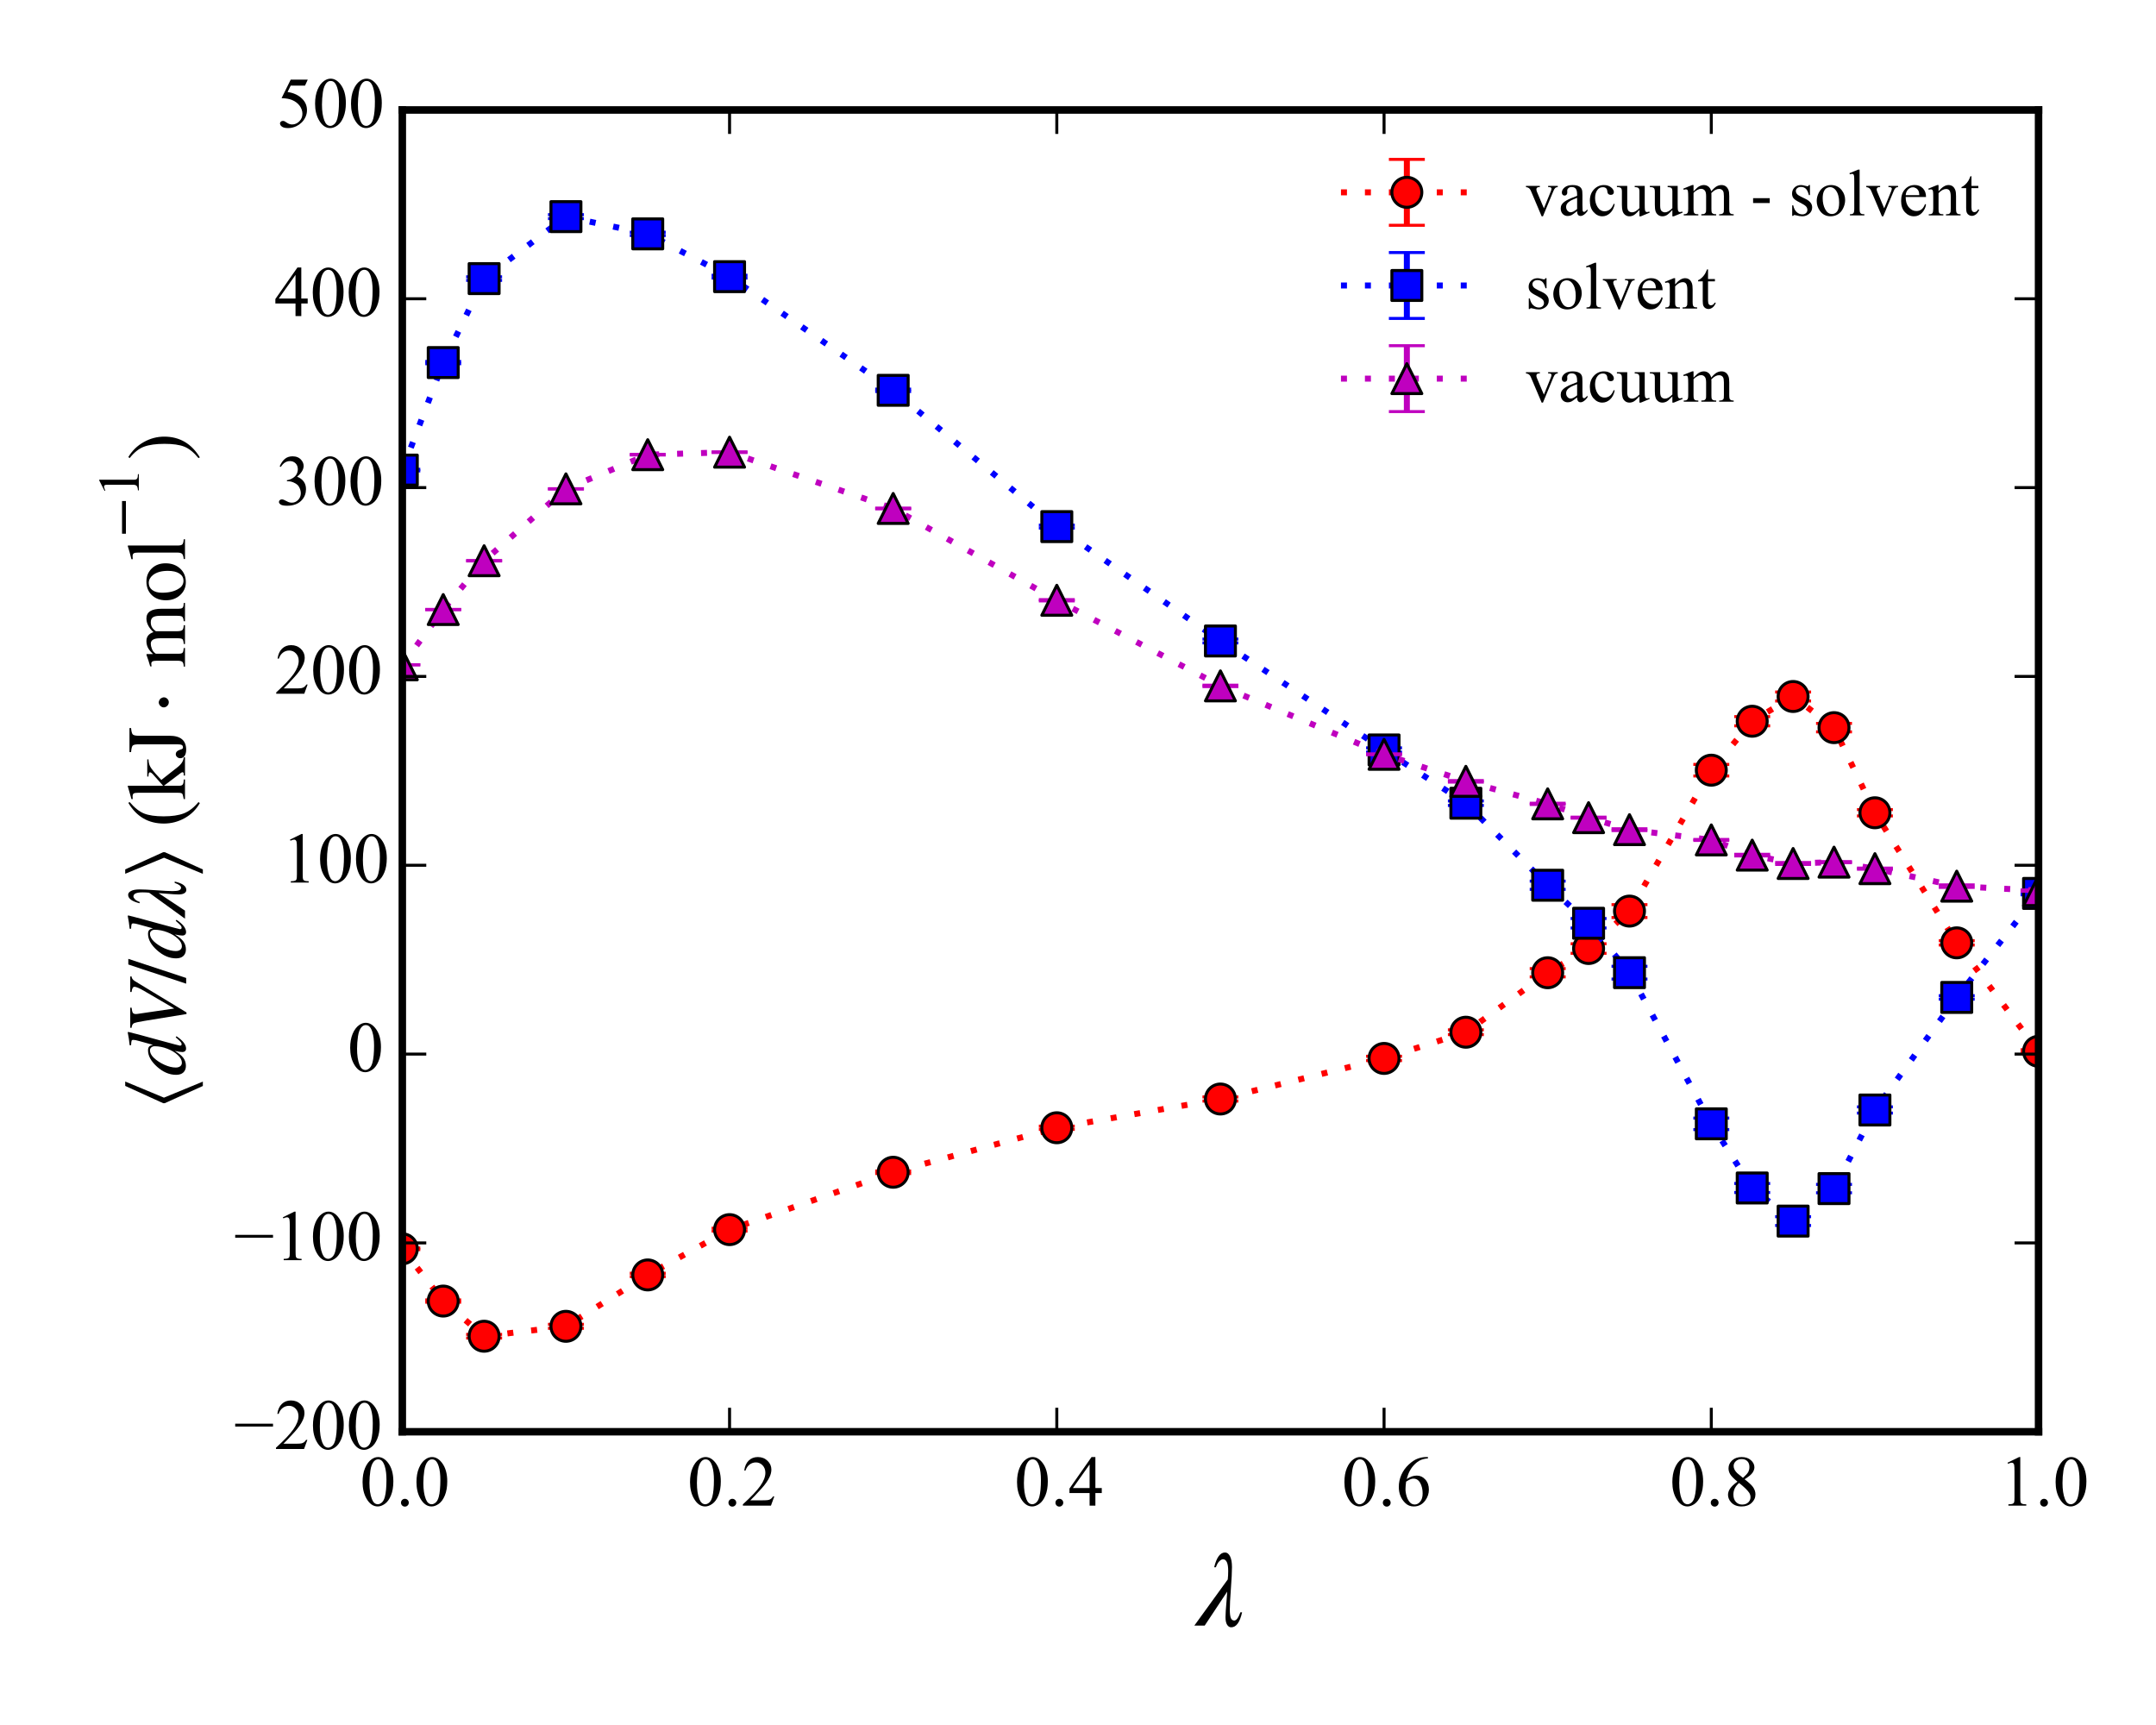 <?xml version="1.0" encoding="utf-8" standalone="no"?>
<!DOCTYPE svg PUBLIC "-//W3C//DTD SVG 1.1//EN"
  "http://www.w3.org/Graphics/SVG/1.1/DTD/svg11.dtd">
<!-- Created with matplotlib (http://matplotlib.org/) -->
<svg height="288pt" version="1.1" viewBox="0 0 360 288" width="360pt" xmlns="http://www.w3.org/2000/svg" xmlns:xlink="http://www.w3.org/1999/xlink">
 <defs>
  <style type="text/css">
*{stroke-linecap:butt;stroke-linejoin:round;}
  </style>
 </defs>
 <g id="figure_1">
  <g id="patch_1">
   <path d="
M0 288
L360 288
L360 0
L0 0
z
" style="fill:#ffffff;"/>
  </g>
  <g id="axes_1">
   <g id="patch_2">
    <path d="
M67.177 239.04
L340.388 239.04
L340.388 18.36
L67.177 18.36
z
" style="fill:#ffffff;"/>
   </g>
   <g id="LineCollection_1">
    <path clip-path="url(#p05ab99646f)" d="
M67.177 208.634
L67.177 208.354" style="fill:none;stroke:#ff0000;"/>
    <path clip-path="url(#p05ab99646f)" d="
M74.007 217.416
L74.007 217.03" style="fill:none;stroke:#ff0000;"/>
    <path clip-path="url(#p05ab99646f)" d="
M80.837 223.393
L80.837 222.79" style="fill:none;stroke:#ff0000;"/>
    <path clip-path="url(#p05ab99646f)" d="
M94.498 221.768
L94.498 221.106" style="fill:none;stroke:#ff0000;"/>
    <path clip-path="url(#p05ab99646f)" d="
M108.158 213.141
L108.158 212.574" style="fill:none;stroke:#ff0000;"/>
    <path clip-path="url(#p05ab99646f)" d="
M121.819 205.533
L121.819 205.054" style="fill:none;stroke:#ff0000;"/>
    <path clip-path="url(#p05ab99646f)" d="
M149.14 195.93
L149.14 195.501" style="fill:none;stroke:#ff0000;"/>
    <path clip-path="url(#p05ab99646f)" d="
M176.461 188.556
L176.461 188.013" style="fill:none;stroke:#ff0000;"/>
    <path clip-path="url(#p05ab99646f)" d="
M203.783 183.831
L203.783 183.144" style="fill:none;stroke:#ff0000;"/>
    <path clip-path="url(#p05ab99646f)" d="
M231.104 177.073
L231.104 176.351" style="fill:none;stroke:#ff0000;"/>
    <path clip-path="url(#p05ab99646f)" d="
M244.764 172.735
L244.764 171.934" style="fill:none;stroke:#ff0000;"/>
    <path clip-path="url(#p05ab99646f)" d="
M258.425 163.097
L258.425 161.71" style="fill:none;stroke:#ff0000;"/>
    <path clip-path="url(#p05ab99646f)" d="
M265.255 159.157
L265.255 157.562" style="fill:none;stroke:#ff0000;"/>
    <path clip-path="url(#p05ab99646f)" d="
M272.085 153.19
L272.085 151.038" style="fill:none;stroke:#ff0000;"/>
    <path clip-path="url(#p05ab99646f)" d="
M285.746 129.548
L285.746 127.625" style="fill:none;stroke:#ff0000;"/>
    <path clip-path="url(#p05ab99646f)" d="
M292.576 121.181
L292.576 119.649" style="fill:none;stroke:#ff0000;"/>
    <path clip-path="url(#p05ab99646f)" d="
M299.407 117.033
L299.407 115.532" style="fill:none;stroke:#ff0000;"/>
    <path clip-path="url(#p05ab99646f)" d="
M306.237 122.193
L306.237 120.775" style="fill:none;stroke:#ff0000;"/>
    <path clip-path="url(#p05ab99646f)" d="
M313.067 136.222
L313.067 135.171" style="fill:none;stroke:#ff0000;"/>
    <path clip-path="url(#p05ab99646f)" d="
M326.728 157.773
L326.728 157.052" style="fill:none;stroke:#ff0000;"/>
    <path clip-path="url(#p05ab99646f)" d="
M340.388 175.778
L340.388 175.259" style="fill:none;stroke:#ff0000;"/>
   </g>
   <g id="LineCollection_2">
    <path clip-path="url(#p05ab99646f)" d="
M67.177 78.626
L67.177 78.347" style="fill:none;stroke:#0000ff;"/>
    <path clip-path="url(#p05ab99646f)" d="
M74.007 60.727
L74.007 60.344" style="fill:none;stroke:#0000ff;"/>
    <path clip-path="url(#p05ab99646f)" d="
M80.837 46.814
L80.837 46.216" style="fill:none;stroke:#0000ff;"/>
    <path clip-path="url(#p05ab99646f)" d="
M94.498 36.5
L94.498 35.84" style="fill:none;stroke:#0000ff;"/>
    <path clip-path="url(#p05ab99646f)" d="
M108.158 39.322
L108.158 38.766" style="fill:none;stroke:#0000ff;"/>
    <path clip-path="url(#p05ab99646f)" d="
M121.819 46.423
L121.819 45.956" style="fill:none;stroke:#0000ff;"/>
    <path clip-path="url(#p05ab99646f)" d="
M149.14 65.369
L149.14 64.96" style="fill:none;stroke:#0000ff;"/>
    <path clip-path="url(#p05ab99646f)" d="
M176.461 88.171
L176.461 87.674" style="fill:none;stroke:#0000ff;"/>
    <path clip-path="url(#p05ab99646f)" d="
M203.783 107.336
L203.783 106.692" style="fill:none;stroke:#0000ff;"/>
    <path clip-path="url(#p05ab99646f)" d="
M231.104 125.563
L231.104 124.857" style="fill:none;stroke:#0000ff;"/>
    <path clip-path="url(#p05ab99646f)" d="
M244.764 134.481
L244.764 133.723" style="fill:none;stroke:#0000ff;"/>
    <path clip-path="url(#p05ab99646f)" d="
M258.425 148.48
L258.425 147.108" style="fill:none;stroke:#0000ff;"/>
    <path clip-path="url(#p05ab99646f)" d="
M265.255 154.936
L265.255 153.35" style="fill:none;stroke:#0000ff;"/>
    <path clip-path="url(#p05ab99646f)" d="
M272.085 163.459
L272.085 161.329" style="fill:none;stroke:#0000ff;"/>
    <path clip-path="url(#p05ab99646f)" d="
M285.746 188.589
L285.746 186.673" style="fill:none;stroke:#0000ff;"/>
    <path clip-path="url(#p05ab99646f)" d="
M292.576 199.097
L292.576 197.589" style="fill:none;stroke:#0000ff;"/>
    <path clip-path="url(#p05ab99646f)" d="
M299.407 204.604
L299.407 203.14" style="fill:none;stroke:#0000ff;"/>
    <path clip-path="url(#p05ab99646f)" d="
M306.237 199.147
L306.237 197.743" style="fill:none;stroke:#0000ff;"/>
    <path clip-path="url(#p05ab99646f)" d="
M313.067 185.836
L313.067 184.803" style="fill:none;stroke:#0000ff;"/>
    <path clip-path="url(#p05ab99646f)" d="
M326.728 166.818
L326.728 166.232" style="fill:none;stroke:#0000ff;"/>
    <path clip-path="url(#p05ab99646f)" d="
M340.388 149.397
L340.388 148.931" style="fill:none;stroke:#0000ff;"/>
   </g>
   <g id="LineCollection_3">
    <path clip-path="url(#p05ab99646f)" d="
M67.177 111.006
L67.177 110.977" style="fill:none;stroke:#bf00bf;"/>
    <path clip-path="url(#p05ab99646f)" d="
M74.007 101.797
L74.007 101.742" style="fill:none;stroke:#bf00bf;"/>
    <path clip-path="url(#p05ab99646f)" d="
M80.837 93.655
L80.837 93.581" style="fill:none;stroke:#bf00bf;"/>
    <path clip-path="url(#p05ab99646f)" d="
M94.498 81.647
L94.498 81.589" style="fill:none;stroke:#bf00bf;"/>
    <path clip-path="url(#p05ab99646f)" d="
M108.158 75.967
L108.158 75.858" style="fill:none;stroke:#bf00bf;"/>
    <path clip-path="url(#p05ab99646f)" d="
M121.819 75.548
L121.819 75.44" style="fill:none;stroke:#bf00bf;"/>
    <path clip-path="url(#p05ab99646f)" d="
M149.14 84.956
L149.14 84.827" style="fill:none;stroke:#bf00bf;"/>
    <path clip-path="url(#p05ab99646f)" d="
M176.461 100.33
L176.461 100.108" style="fill:none;stroke:#bf00bf;"/>
    <path clip-path="url(#p05ab99646f)" d="
M203.783 114.633
L203.783 114.394" style="fill:none;stroke:#bf00bf;"/>
    <path clip-path="url(#p05ab99646f)" d="
M231.104 126.009
L231.104 125.859" style="fill:none;stroke:#bf00bf;"/>
    <path clip-path="url(#p05ab99646f)" d="
M244.764 130.577
L244.764 130.318" style="fill:none;stroke:#bf00bf;"/>
    <path clip-path="url(#p05ab99646f)" d="
M258.425 134.312
L258.425 134.106" style="fill:none;stroke:#bf00bf;"/>
    <path clip-path="url(#p05ab99646f)" d="
M265.255 136.602
L265.255 136.426" style="fill:none;stroke:#bf00bf;"/>
    <path clip-path="url(#p05ab99646f)" d="
M272.085 138.672
L272.085 138.367" style="fill:none;stroke:#bf00bf;"/>
    <path clip-path="url(#p05ab99646f)" d="
M285.746 140.309
L285.746 140.148" style="fill:none;stroke:#bf00bf;"/>
    <path clip-path="url(#p05ab99646f)" d="
M292.576 142.906
L292.576 142.632" style="fill:none;stroke:#bf00bf;"/>
    <path clip-path="url(#p05ab99646f)" d="
M299.407 144.331
L299.407 144.001" style="fill:none;stroke:#bf00bf;"/>
    <path clip-path="url(#p05ab99646f)" d="
M306.237 144.038
L306.237 143.843" style="fill:none;stroke:#bf00bf;"/>
    <path clip-path="url(#p05ab99646f)" d="
M313.067 145.123
L313.067 144.932" style="fill:none;stroke:#bf00bf;"/>
    <path clip-path="url(#p05ab99646f)" d="
M326.728 148.16
L326.728 147.739" style="fill:none;stroke:#bf00bf;"/>
    <path clip-path="url(#p05ab99646f)" d="
M340.388 148.808
L340.388 148.58" style="fill:none;stroke:#bf00bf;"/>
   </g>
   <g id="line2d_1">
    <defs>
     <path d="
M3 1.83697e-16
L-3 -1.83697e-16" id="m12d35e2592" style="stroke:#ff0000;stroke-width:0.5;"/>
    </defs>
    <g clip-path="url(#p05ab99646f)">
     <use style="fill:#ff0000;stroke:#ff0000;stroke-width:0.5;" x="67.177" xlink:href="#m12d35e2592" y="208.634"/>
     <use style="fill:#ff0000;stroke:#ff0000;stroke-width:0.5;" x="74.007" xlink:href="#m12d35e2592" y="217.416"/>
     <use style="fill:#ff0000;stroke:#ff0000;stroke-width:0.5;" x="80.837" xlink:href="#m12d35e2592" y="223.393"/>
     <use style="fill:#ff0000;stroke:#ff0000;stroke-width:0.5;" x="94.498" xlink:href="#m12d35e2592" y="221.768"/>
     <use style="fill:#ff0000;stroke:#ff0000;stroke-width:0.5;" x="108.158" xlink:href="#m12d35e2592" y="213.141"/>
     <use style="fill:#ff0000;stroke:#ff0000;stroke-width:0.5;" x="121.819" xlink:href="#m12d35e2592" y="205.533"/>
     <use style="fill:#ff0000;stroke:#ff0000;stroke-width:0.5;" x="149.14" xlink:href="#m12d35e2592" y="195.93"/>
     <use style="fill:#ff0000;stroke:#ff0000;stroke-width:0.5;" x="176.461" xlink:href="#m12d35e2592" y="188.556"/>
     <use style="fill:#ff0000;stroke:#ff0000;stroke-width:0.5;" x="203.782" xlink:href="#m12d35e2592" y="183.831"/>
     <use style="fill:#ff0000;stroke:#ff0000;stroke-width:0.5;" x="231.104" xlink:href="#m12d35e2592" y="177.073"/>
     <use style="fill:#ff0000;stroke:#ff0000;stroke-width:0.5;" x="244.764" xlink:href="#m12d35e2592" y="172.735"/>
     <use style="fill:#ff0000;stroke:#ff0000;stroke-width:0.5;" x="258.425" xlink:href="#m12d35e2592" y="163.097"/>
     <use style="fill:#ff0000;stroke:#ff0000;stroke-width:0.5;" x="265.255" xlink:href="#m12d35e2592" y="159.157"/>
     <use style="fill:#ff0000;stroke:#ff0000;stroke-width:0.5;" x="272.085" xlink:href="#m12d35e2592" y="153.19"/>
     <use style="fill:#ff0000;stroke:#ff0000;stroke-width:0.5;" x="285.746" xlink:href="#m12d35e2592" y="129.548"/>
     <use style="fill:#ff0000;stroke:#ff0000;stroke-width:0.5;" x="292.576" xlink:href="#m12d35e2592" y="121.181"/>
     <use style="fill:#ff0000;stroke:#ff0000;stroke-width:0.5;" x="299.407" xlink:href="#m12d35e2592" y="117.033"/>
     <use style="fill:#ff0000;stroke:#ff0000;stroke-width:0.5;" x="306.237" xlink:href="#m12d35e2592" y="122.193"/>
     <use style="fill:#ff0000;stroke:#ff0000;stroke-width:0.5;" x="313.067" xlink:href="#m12d35e2592" y="136.222"/>
     <use style="fill:#ff0000;stroke:#ff0000;stroke-width:0.5;" x="326.728" xlink:href="#m12d35e2592" y="157.773"/>
     <use style="fill:#ff0000;stroke:#ff0000;stroke-width:0.5;" x="340.388" xlink:href="#m12d35e2592" y="175.778"/>
    </g>
   </g>
   <g id="line2d_2">
    <g clip-path="url(#p05ab99646f)">
     <use style="fill:#ff0000;stroke:#ff0000;stroke-width:0.5;" x="67.177" xlink:href="#m12d35e2592" y="208.354"/>
     <use style="fill:#ff0000;stroke:#ff0000;stroke-width:0.5;" x="74.007" xlink:href="#m12d35e2592" y="217.03"/>
     <use style="fill:#ff0000;stroke:#ff0000;stroke-width:0.5;" x="80.837" xlink:href="#m12d35e2592" y="222.79"/>
     <use style="fill:#ff0000;stroke:#ff0000;stroke-width:0.5;" x="94.498" xlink:href="#m12d35e2592" y="221.106"/>
     <use style="fill:#ff0000;stroke:#ff0000;stroke-width:0.5;" x="108.158" xlink:href="#m12d35e2592" y="212.574"/>
     <use style="fill:#ff0000;stroke:#ff0000;stroke-width:0.5;" x="121.819" xlink:href="#m12d35e2592" y="205.054"/>
     <use style="fill:#ff0000;stroke:#ff0000;stroke-width:0.5;" x="149.14" xlink:href="#m12d35e2592" y="195.501"/>
     <use style="fill:#ff0000;stroke:#ff0000;stroke-width:0.5;" x="176.461" xlink:href="#m12d35e2592" y="188.013"/>
     <use style="fill:#ff0000;stroke:#ff0000;stroke-width:0.5;" x="203.782" xlink:href="#m12d35e2592" y="183.144"/>
     <use style="fill:#ff0000;stroke:#ff0000;stroke-width:0.5;" x="231.104" xlink:href="#m12d35e2592" y="176.351"/>
     <use style="fill:#ff0000;stroke:#ff0000;stroke-width:0.5;" x="244.764" xlink:href="#m12d35e2592" y="171.934"/>
     <use style="fill:#ff0000;stroke:#ff0000;stroke-width:0.5;" x="258.425" xlink:href="#m12d35e2592" y="161.71"/>
     <use style="fill:#ff0000;stroke:#ff0000;stroke-width:0.5;" x="265.255" xlink:href="#m12d35e2592" y="157.562"/>
     <use style="fill:#ff0000;stroke:#ff0000;stroke-width:0.5;" x="272.085" xlink:href="#m12d35e2592" y="151.038"/>
     <use style="fill:#ff0000;stroke:#ff0000;stroke-width:0.5;" x="285.746" xlink:href="#m12d35e2592" y="127.625"/>
     <use style="fill:#ff0000;stroke:#ff0000;stroke-width:0.5;" x="292.576" xlink:href="#m12d35e2592" y="119.649"/>
     <use style="fill:#ff0000;stroke:#ff0000;stroke-width:0.5;" x="299.407" xlink:href="#m12d35e2592" y="115.532"/>
     <use style="fill:#ff0000;stroke:#ff0000;stroke-width:0.5;" x="306.237" xlink:href="#m12d35e2592" y="120.775"/>
     <use style="fill:#ff0000;stroke:#ff0000;stroke-width:0.5;" x="313.067" xlink:href="#m12d35e2592" y="135.171"/>
     <use style="fill:#ff0000;stroke:#ff0000;stroke-width:0.5;" x="326.728" xlink:href="#m12d35e2592" y="157.052"/>
     <use style="fill:#ff0000;stroke:#ff0000;stroke-width:0.5;" x="340.388" xlink:href="#m12d35e2592" y="175.259"/>
    </g>
   </g>
   <g id="line2d_3">
    <path clip-path="url(#p05ab99646f)" d="
M67.177 208.494
L74.007 217.223
L80.837 223.092
L94.498 221.437
L108.158 212.857
L121.819 205.293
L149.14 195.715
L176.461 188.285
L203.783 183.487
L231.104 176.712
L244.764 172.335
L258.425 162.404
L265.255 158.359
L272.085 152.114
L285.746 128.587
L292.576 120.415
L299.407 116.283
L306.237 121.484
L313.067 135.696
L326.728 157.413
L340.388 175.519" style="fill:none;stroke:#ff0000;stroke-dasharray:1,3;stroke-dashoffset:0.0;"/>
    <defs>
     <path d="
M0 2.5
C0.663 2.5 1.299 2.237 1.768 1.768
C2.237 1.299 2.5 0.663 2.5 0
C2.5 -0.663 2.237 -1.299 1.768 -1.768
C1.299 -2.237 0.663 -2.5 0 -2.5
C-0.663 -2.5 -1.299 -2.237 -1.768 -1.768
C-2.237 -1.299 -2.5 -0.663 -2.5 0
C-2.5 0.663 -2.237 1.299 -1.768 1.768
C-1.299 2.237 -0.663 2.5 0 2.5
z
" id="mab92b66431" style="stroke:#000000;stroke-width:0.5;"/>
    </defs>
    <g clip-path="url(#p05ab99646f)">
     <use style="fill:#ff0000;stroke:#000000;stroke-width:0.5;" x="67.177" xlink:href="#mab92b66431" y="208.494"/>
     <use style="fill:#ff0000;stroke:#000000;stroke-width:0.5;" x="74.007" xlink:href="#mab92b66431" y="217.223"/>
     <use style="fill:#ff0000;stroke:#000000;stroke-width:0.5;" x="80.837" xlink:href="#mab92b66431" y="223.092"/>
     <use style="fill:#ff0000;stroke:#000000;stroke-width:0.5;" x="94.498" xlink:href="#mab92b66431" y="221.437"/>
     <use style="fill:#ff0000;stroke:#000000;stroke-width:0.5;" x="108.158" xlink:href="#mab92b66431" y="212.857"/>
     <use style="fill:#ff0000;stroke:#000000;stroke-width:0.5;" x="121.819" xlink:href="#mab92b66431" y="205.293"/>
     <use style="fill:#ff0000;stroke:#000000;stroke-width:0.5;" x="149.14" xlink:href="#mab92b66431" y="195.715"/>
     <use style="fill:#ff0000;stroke:#000000;stroke-width:0.5;" x="176.461" xlink:href="#mab92b66431" y="188.285"/>
     <use style="fill:#ff0000;stroke:#000000;stroke-width:0.5;" x="203.782" xlink:href="#mab92b66431" y="183.487"/>
     <use style="fill:#ff0000;stroke:#000000;stroke-width:0.5;" x="231.104" xlink:href="#mab92b66431" y="176.712"/>
     <use style="fill:#ff0000;stroke:#000000;stroke-width:0.5;" x="244.764" xlink:href="#mab92b66431" y="172.335"/>
     <use style="fill:#ff0000;stroke:#000000;stroke-width:0.5;" x="258.425" xlink:href="#mab92b66431" y="162.404"/>
     <use style="fill:#ff0000;stroke:#000000;stroke-width:0.5;" x="265.255" xlink:href="#mab92b66431" y="158.359"/>
     <use style="fill:#ff0000;stroke:#000000;stroke-width:0.5;" x="272.085" xlink:href="#mab92b66431" y="152.114"/>
     <use style="fill:#ff0000;stroke:#000000;stroke-width:0.5;" x="285.746" xlink:href="#mab92b66431" y="128.587"/>
     <use style="fill:#ff0000;stroke:#000000;stroke-width:0.5;" x="292.576" xlink:href="#mab92b66431" y="120.415"/>
     <use style="fill:#ff0000;stroke:#000000;stroke-width:0.5;" x="299.407" xlink:href="#mab92b66431" y="116.283"/>
     <use style="fill:#ff0000;stroke:#000000;stroke-width:0.5;" x="306.237" xlink:href="#mab92b66431" y="121.484"/>
     <use style="fill:#ff0000;stroke:#000000;stroke-width:0.5;" x="313.067" xlink:href="#mab92b66431" y="135.696"/>
     <use style="fill:#ff0000;stroke:#000000;stroke-width:0.5;" x="326.728" xlink:href="#mab92b66431" y="157.413"/>
     <use style="fill:#ff0000;stroke:#000000;stroke-width:0.5;" x="340.388" xlink:href="#mab92b66431" y="175.519"/>
    </g>
   </g>
   <g id="line2d_4">
    <defs>
     <path d="
M3 1.83697e-16
L-3 -1.83697e-16" id="mdde457ef1d" style="stroke:#0000ff;stroke-width:0.5;"/>
    </defs>
    <g clip-path="url(#p05ab99646f)">
     <use style="fill:#0000ff;stroke:#0000ff;stroke-width:0.5;" x="67.177" xlink:href="#mdde457ef1d" y="78.626"/>
     <use style="fill:#0000ff;stroke:#0000ff;stroke-width:0.5;" x="74.007" xlink:href="#mdde457ef1d" y="60.726"/>
     <use style="fill:#0000ff;stroke:#0000ff;stroke-width:0.5;" x="80.837" xlink:href="#mdde457ef1d" y="46.814"/>
     <use style="fill:#0000ff;stroke:#0000ff;stroke-width:0.5;" x="94.498" xlink:href="#mdde457ef1d" y="36.5"/>
     <use style="fill:#0000ff;stroke:#0000ff;stroke-width:0.5;" x="108.158" xlink:href="#mdde457ef1d" y="39.322"/>
     <use style="fill:#0000ff;stroke:#0000ff;stroke-width:0.5;" x="121.819" xlink:href="#mdde457ef1d" y="46.423"/>
     <use style="fill:#0000ff;stroke:#0000ff;stroke-width:0.5;" x="149.14" xlink:href="#mdde457ef1d" y="65.369"/>
     <use style="fill:#0000ff;stroke:#0000ff;stroke-width:0.5;" x="176.461" xlink:href="#mdde457ef1d" y="88.171"/>
     <use style="fill:#0000ff;stroke:#0000ff;stroke-width:0.5;" x="203.782" xlink:href="#mdde457ef1d" y="107.336"/>
     <use style="fill:#0000ff;stroke:#0000ff;stroke-width:0.5;" x="231.104" xlink:href="#mdde457ef1d" y="125.563"/>
     <use style="fill:#0000ff;stroke:#0000ff;stroke-width:0.5;" x="244.764" xlink:href="#mdde457ef1d" y="134.481"/>
     <use style="fill:#0000ff;stroke:#0000ff;stroke-width:0.5;" x="258.425" xlink:href="#mdde457ef1d" y="148.48"/>
     <use style="fill:#0000ff;stroke:#0000ff;stroke-width:0.5;" x="265.255" xlink:href="#mdde457ef1d" y="154.936"/>
     <use style="fill:#0000ff;stroke:#0000ff;stroke-width:0.5;" x="272.085" xlink:href="#mdde457ef1d" y="163.459"/>
     <use style="fill:#0000ff;stroke:#0000ff;stroke-width:0.5;" x="285.746" xlink:href="#mdde457ef1d" y="188.589"/>
     <use style="fill:#0000ff;stroke:#0000ff;stroke-width:0.5;" x="292.576" xlink:href="#mdde457ef1d" y="199.097"/>
     <use style="fill:#0000ff;stroke:#0000ff;stroke-width:0.5;" x="299.407" xlink:href="#mdde457ef1d" y="204.604"/>
     <use style="fill:#0000ff;stroke:#0000ff;stroke-width:0.5;" x="306.237" xlink:href="#mdde457ef1d" y="199.147"/>
     <use style="fill:#0000ff;stroke:#0000ff;stroke-width:0.5;" x="313.067" xlink:href="#mdde457ef1d" y="185.836"/>
     <use style="fill:#0000ff;stroke:#0000ff;stroke-width:0.5;" x="326.728" xlink:href="#mdde457ef1d" y="166.818"/>
     <use style="fill:#0000ff;stroke:#0000ff;stroke-width:0.5;" x="340.388" xlink:href="#mdde457ef1d" y="149.397"/>
    </g>
   </g>
   <g id="line2d_5">
    <g clip-path="url(#p05ab99646f)">
     <use style="fill:#0000ff;stroke:#0000ff;stroke-width:0.5;" x="67.177" xlink:href="#mdde457ef1d" y="78.347"/>
     <use style="fill:#0000ff;stroke:#0000ff;stroke-width:0.5;" x="74.007" xlink:href="#mdde457ef1d" y="60.344"/>
     <use style="fill:#0000ff;stroke:#0000ff;stroke-width:0.5;" x="80.837" xlink:href="#mdde457ef1d" y="46.216"/>
     <use style="fill:#0000ff;stroke:#0000ff;stroke-width:0.5;" x="94.498" xlink:href="#mdde457ef1d" y="35.84"/>
     <use style="fill:#0000ff;stroke:#0000ff;stroke-width:0.5;" x="108.158" xlink:href="#mdde457ef1d" y="38.766"/>
     <use style="fill:#0000ff;stroke:#0000ff;stroke-width:0.5;" x="121.819" xlink:href="#mdde457ef1d" y="45.956"/>
     <use style="fill:#0000ff;stroke:#0000ff;stroke-width:0.5;" x="149.14" xlink:href="#mdde457ef1d" y="64.96"/>
     <use style="fill:#0000ff;stroke:#0000ff;stroke-width:0.5;" x="176.461" xlink:href="#mdde457ef1d" y="87.675"/>
     <use style="fill:#0000ff;stroke:#0000ff;stroke-width:0.5;" x="203.782" xlink:href="#mdde457ef1d" y="106.692"/>
     <use style="fill:#0000ff;stroke:#0000ff;stroke-width:0.5;" x="231.104" xlink:href="#mdde457ef1d" y="124.857"/>
     <use style="fill:#0000ff;stroke:#0000ff;stroke-width:0.5;" x="244.764" xlink:href="#mdde457ef1d" y="133.723"/>
     <use style="fill:#0000ff;stroke:#0000ff;stroke-width:0.5;" x="258.425" xlink:href="#mdde457ef1d" y="147.108"/>
     <use style="fill:#0000ff;stroke:#0000ff;stroke-width:0.5;" x="265.255" xlink:href="#mdde457ef1d" y="153.35"/>
     <use style="fill:#0000ff;stroke:#0000ff;stroke-width:0.5;" x="272.085" xlink:href="#mdde457ef1d" y="161.329"/>
     <use style="fill:#0000ff;stroke:#0000ff;stroke-width:0.5;" x="285.746" xlink:href="#mdde457ef1d" y="186.673"/>
     <use style="fill:#0000ff;stroke:#0000ff;stroke-width:0.5;" x="292.576" xlink:href="#mdde457ef1d" y="197.589"/>
     <use style="fill:#0000ff;stroke:#0000ff;stroke-width:0.5;" x="299.407" xlink:href="#mdde457ef1d" y="203.14"/>
     <use style="fill:#0000ff;stroke:#0000ff;stroke-width:0.5;" x="306.237" xlink:href="#mdde457ef1d" y="197.743"/>
     <use style="fill:#0000ff;stroke:#0000ff;stroke-width:0.5;" x="313.067" xlink:href="#mdde457ef1d" y="184.803"/>
     <use style="fill:#0000ff;stroke:#0000ff;stroke-width:0.5;" x="326.728" xlink:href="#mdde457ef1d" y="166.232"/>
     <use style="fill:#0000ff;stroke:#0000ff;stroke-width:0.5;" x="340.388" xlink:href="#mdde457ef1d" y="148.931"/>
    </g>
   </g>
   <g id="line2d_6">
    <path clip-path="url(#p05ab99646f)" d="
M67.177 78.486
L74.007 60.535
L80.837 46.515
L94.498 36.17
L108.158 39.044
L121.819 46.19
L149.14 65.165
L176.461 87.923
L203.783 107.014
L231.104 125.21
L244.764 134.102
L258.425 147.794
L265.255 154.143
L272.085 162.394
L285.746 187.631
L292.576 198.343
L299.407 203.872
L306.237 198.445
L313.067 185.32
L326.728 166.525
L340.388 149.164" style="fill:none;stroke:#0000ff;stroke-dasharray:1,3;stroke-dashoffset:0.0;"/>
    <defs>
     <path d="
M-2.5 2.5
L2.5 2.5
L2.5 -2.5
L-2.5 -2.5
z
" id="m40f5a39336" style="stroke:#000000;stroke-linejoin:miter;stroke-width:0.5;"/>
    </defs>
    <g clip-path="url(#p05ab99646f)">
     <use style="fill:#0000ff;stroke:#000000;stroke-linejoin:miter;stroke-width:0.5;" x="67.177" xlink:href="#m40f5a39336" y="78.486"/>
     <use style="fill:#0000ff;stroke:#000000;stroke-linejoin:miter;stroke-width:0.5;" x="74.007" xlink:href="#m40f5a39336" y="60.535"/>
     <use style="fill:#0000ff;stroke:#000000;stroke-linejoin:miter;stroke-width:0.5;" x="80.837" xlink:href="#m40f5a39336" y="46.515"/>
     <use style="fill:#0000ff;stroke:#000000;stroke-linejoin:miter;stroke-width:0.5;" x="94.498" xlink:href="#m40f5a39336" y="36.17"/>
     <use style="fill:#0000ff;stroke:#000000;stroke-linejoin:miter;stroke-width:0.5;" x="108.158" xlink:href="#m40f5a39336" y="39.044"/>
     <use style="fill:#0000ff;stroke:#000000;stroke-linejoin:miter;stroke-width:0.5;" x="121.819" xlink:href="#m40f5a39336" y="46.189"/>
     <use style="fill:#0000ff;stroke:#000000;stroke-linejoin:miter;stroke-width:0.5;" x="149.14" xlink:href="#m40f5a39336" y="65.165"/>
     <use style="fill:#0000ff;stroke:#000000;stroke-linejoin:miter;stroke-width:0.5;" x="176.461" xlink:href="#m40f5a39336" y="87.923"/>
     <use style="fill:#0000ff;stroke:#000000;stroke-linejoin:miter;stroke-width:0.5;" x="203.782" xlink:href="#m40f5a39336" y="107.014"/>
     <use style="fill:#0000ff;stroke:#000000;stroke-linejoin:miter;stroke-width:0.5;" x="231.104" xlink:href="#m40f5a39336" y="125.21"/>
     <use style="fill:#0000ff;stroke:#000000;stroke-linejoin:miter;stroke-width:0.5;" x="244.764" xlink:href="#m40f5a39336" y="134.102"/>
     <use style="fill:#0000ff;stroke:#000000;stroke-linejoin:miter;stroke-width:0.5;" x="258.425" xlink:href="#m40f5a39336" y="147.794"/>
     <use style="fill:#0000ff;stroke:#000000;stroke-linejoin:miter;stroke-width:0.5;" x="265.255" xlink:href="#m40f5a39336" y="154.143"/>
     <use style="fill:#0000ff;stroke:#000000;stroke-linejoin:miter;stroke-width:0.5;" x="272.085" xlink:href="#m40f5a39336" y="162.394"/>
     <use style="fill:#0000ff;stroke:#000000;stroke-linejoin:miter;stroke-width:0.5;" x="285.746" xlink:href="#m40f5a39336" y="187.631"/>
     <use style="fill:#0000ff;stroke:#000000;stroke-linejoin:miter;stroke-width:0.5;" x="292.576" xlink:href="#m40f5a39336" y="198.343"/>
     <use style="fill:#0000ff;stroke:#000000;stroke-linejoin:miter;stroke-width:0.5;" x="299.407" xlink:href="#m40f5a39336" y="203.872"/>
     <use style="fill:#0000ff;stroke:#000000;stroke-linejoin:miter;stroke-width:0.5;" x="306.237" xlink:href="#m40f5a39336" y="198.445"/>
     <use style="fill:#0000ff;stroke:#000000;stroke-linejoin:miter;stroke-width:0.5;" x="313.067" xlink:href="#m40f5a39336" y="185.32"/>
     <use style="fill:#0000ff;stroke:#000000;stroke-linejoin:miter;stroke-width:0.5;" x="326.728" xlink:href="#m40f5a39336" y="166.525"/>
     <use style="fill:#0000ff;stroke:#000000;stroke-linejoin:miter;stroke-width:0.5;" x="340.388" xlink:href="#m40f5a39336" y="149.164"/>
    </g>
   </g>
   <g id="line2d_7">
    <defs>
     <path d="
M3 1.83697e-16
L-3 -1.83697e-16" id="m8fc0169a7d" style="stroke:#bf00bf;stroke-width:0.5;"/>
    </defs>
    <g clip-path="url(#p05ab99646f)">
     <use style="fill:#bf00bf;stroke:#bf00bf;stroke-width:0.5;" x="67.177" xlink:href="#m8fc0169a7d" y="111.006"/>
     <use style="fill:#bf00bf;stroke:#bf00bf;stroke-width:0.5;" x="74.007" xlink:href="#m8fc0169a7d" y="101.797"/>
     <use style="fill:#bf00bf;stroke:#bf00bf;stroke-width:0.5;" x="80.837" xlink:href="#m8fc0169a7d" y="93.655"/>
     <use style="fill:#bf00bf;stroke:#bf00bf;stroke-width:0.5;" x="94.498" xlink:href="#m8fc0169a7d" y="81.647"/>
     <use style="fill:#bf00bf;stroke:#bf00bf;stroke-width:0.5;" x="108.158" xlink:href="#m8fc0169a7d" y="75.967"/>
     <use style="fill:#bf00bf;stroke:#bf00bf;stroke-width:0.5;" x="121.819" xlink:href="#m8fc0169a7d" y="75.548"/>
     <use style="fill:#bf00bf;stroke:#bf00bf;stroke-width:0.5;" x="149.14" xlink:href="#m8fc0169a7d" y="84.956"/>
     <use style="fill:#bf00bf;stroke:#bf00bf;stroke-width:0.5;" x="176.461" xlink:href="#m8fc0169a7d" y="100.33"/>
     <use style="fill:#bf00bf;stroke:#bf00bf;stroke-width:0.5;" x="203.782" xlink:href="#m8fc0169a7d" y="114.633"/>
     <use style="fill:#bf00bf;stroke:#bf00bf;stroke-width:0.5;" x="231.104" xlink:href="#m8fc0169a7d" y="126.009"/>
     <use style="fill:#bf00bf;stroke:#bf00bf;stroke-width:0.5;" x="244.764" xlink:href="#m8fc0169a7d" y="130.577"/>
     <use style="fill:#bf00bf;stroke:#bf00bf;stroke-width:0.5;" x="258.425" xlink:href="#m8fc0169a7d" y="134.312"/>
     <use style="fill:#bf00bf;stroke:#bf00bf;stroke-width:0.5;" x="265.255" xlink:href="#m8fc0169a7d" y="136.602"/>
     <use style="fill:#bf00bf;stroke:#bf00bf;stroke-width:0.5;" x="272.085" xlink:href="#m8fc0169a7d" y="138.672"/>
     <use style="fill:#bf00bf;stroke:#bf00bf;stroke-width:0.5;" x="285.746" xlink:href="#m8fc0169a7d" y="140.309"/>
     <use style="fill:#bf00bf;stroke:#bf00bf;stroke-width:0.5;" x="292.576" xlink:href="#m8fc0169a7d" y="142.906"/>
     <use style="fill:#bf00bf;stroke:#bf00bf;stroke-width:0.5;" x="299.407" xlink:href="#m8fc0169a7d" y="144.331"/>
     <use style="fill:#bf00bf;stroke:#bf00bf;stroke-width:0.5;" x="306.237" xlink:href="#m8fc0169a7d" y="144.038"/>
     <use style="fill:#bf00bf;stroke:#bf00bf;stroke-width:0.5;" x="313.067" xlink:href="#m8fc0169a7d" y="145.123"/>
     <use style="fill:#bf00bf;stroke:#bf00bf;stroke-width:0.5;" x="326.728" xlink:href="#m8fc0169a7d" y="148.16"/>
     <use style="fill:#bf00bf;stroke:#bf00bf;stroke-width:0.5;" x="340.388" xlink:href="#m8fc0169a7d" y="148.808"/>
    </g>
   </g>
   <g id="line2d_8">
    <g clip-path="url(#p05ab99646f)">
     <use style="fill:#bf00bf;stroke:#bf00bf;stroke-width:0.5;" x="67.177" xlink:href="#m8fc0169a7d" y="110.977"/>
     <use style="fill:#bf00bf;stroke:#bf00bf;stroke-width:0.5;" x="74.007" xlink:href="#m8fc0169a7d" y="101.742"/>
     <use style="fill:#bf00bf;stroke:#bf00bf;stroke-width:0.5;" x="80.837" xlink:href="#m8fc0169a7d" y="93.581"/>
     <use style="fill:#bf00bf;stroke:#bf00bf;stroke-width:0.5;" x="94.498" xlink:href="#m8fc0169a7d" y="81.589"/>
     <use style="fill:#bf00bf;stroke:#bf00bf;stroke-width:0.5;" x="108.158" xlink:href="#m8fc0169a7d" y="75.858"/>
     <use style="fill:#bf00bf;stroke:#bf00bf;stroke-width:0.5;" x="121.819" xlink:href="#m8fc0169a7d" y="75.44"/>
     <use style="fill:#bf00bf;stroke:#bf00bf;stroke-width:0.5;" x="149.14" xlink:href="#m8fc0169a7d" y="84.827"/>
     <use style="fill:#bf00bf;stroke:#bf00bf;stroke-width:0.5;" x="176.461" xlink:href="#m8fc0169a7d" y="100.108"/>
     <use style="fill:#bf00bf;stroke:#bf00bf;stroke-width:0.5;" x="203.782" xlink:href="#m8fc0169a7d" y="114.394"/>
     <use style="fill:#bf00bf;stroke:#bf00bf;stroke-width:0.5;" x="231.104" xlink:href="#m8fc0169a7d" y="125.859"/>
     <use style="fill:#bf00bf;stroke:#bf00bf;stroke-width:0.5;" x="244.764" xlink:href="#m8fc0169a7d" y="130.318"/>
     <use style="fill:#bf00bf;stroke:#bf00bf;stroke-width:0.5;" x="258.425" xlink:href="#m8fc0169a7d" y="134.106"/>
     <use style="fill:#bf00bf;stroke:#bf00bf;stroke-width:0.5;" x="265.255" xlink:href="#m8fc0169a7d" y="136.426"/>
     <use style="fill:#bf00bf;stroke:#bf00bf;stroke-width:0.5;" x="272.085" xlink:href="#m8fc0169a7d" y="138.367"/>
     <use style="fill:#bf00bf;stroke:#bf00bf;stroke-width:0.5;" x="285.746" xlink:href="#m8fc0169a7d" y="140.148"/>
     <use style="fill:#bf00bf;stroke:#bf00bf;stroke-width:0.5;" x="292.576" xlink:href="#m8fc0169a7d" y="142.632"/>
     <use style="fill:#bf00bf;stroke:#bf00bf;stroke-width:0.5;" x="299.407" xlink:href="#m8fc0169a7d" y="144.001"/>
     <use style="fill:#bf00bf;stroke:#bf00bf;stroke-width:0.5;" x="306.237" xlink:href="#m8fc0169a7d" y="143.843"/>
     <use style="fill:#bf00bf;stroke:#bf00bf;stroke-width:0.5;" x="313.067" xlink:href="#m8fc0169a7d" y="144.932"/>
     <use style="fill:#bf00bf;stroke:#bf00bf;stroke-width:0.5;" x="326.728" xlink:href="#m8fc0169a7d" y="147.739"/>
     <use style="fill:#bf00bf;stroke:#bf00bf;stroke-width:0.5;" x="340.388" xlink:href="#m8fc0169a7d" y="148.58"/>
    </g>
   </g>
   <g id="line2d_9">
    <path clip-path="url(#p05ab99646f)" d="
M67.177 110.992
L74.007 101.77
L80.837 93.618
L94.498 81.618
L108.158 75.913
L121.819 75.494
L149.14 84.891
L176.461 100.219
L203.783 114.513
L231.104 125.934
L244.764 130.448
L258.425 134.209
L265.255 136.514
L272.085 138.519
L285.746 140.229
L292.576 142.769
L299.407 144.166
L306.237 143.94
L313.067 145.028
L326.728 147.949
L340.388 148.694" style="fill:none;stroke:#bf00bf;stroke-dasharray:1,3;stroke-dashoffset:0.0;"/>
    <defs>
     <path d="
M0 -2.5
L-2.5 2.5
L2.5 2.5
z
" id="m6d07d7d8a2" style="stroke:#000000;stroke-linejoin:miter;stroke-width:0.5;"/>
    </defs>
    <g clip-path="url(#p05ab99646f)">
     <use style="fill:#bf00bf;stroke:#000000;stroke-linejoin:miter;stroke-width:0.5;" x="67.177" xlink:href="#m6d07d7d8a2" y="110.992"/>
     <use style="fill:#bf00bf;stroke:#000000;stroke-linejoin:miter;stroke-width:0.5;" x="74.007" xlink:href="#m6d07d7d8a2" y="101.77"/>
     <use style="fill:#bf00bf;stroke:#000000;stroke-linejoin:miter;stroke-width:0.5;" x="80.837" xlink:href="#m6d07d7d8a2" y="93.618"/>
     <use style="fill:#bf00bf;stroke:#000000;stroke-linejoin:miter;stroke-width:0.5;" x="94.498" xlink:href="#m6d07d7d8a2" y="81.618"/>
     <use style="fill:#bf00bf;stroke:#000000;stroke-linejoin:miter;stroke-width:0.5;" x="108.158" xlink:href="#m6d07d7d8a2" y="75.913"/>
     <use style="fill:#bf00bf;stroke:#000000;stroke-linejoin:miter;stroke-width:0.5;" x="121.819" xlink:href="#m6d07d7d8a2" y="75.494"/>
     <use style="fill:#bf00bf;stroke:#000000;stroke-linejoin:miter;stroke-width:0.5;" x="149.14" xlink:href="#m6d07d7d8a2" y="84.891"/>
     <use style="fill:#bf00bf;stroke:#000000;stroke-linejoin:miter;stroke-width:0.5;" x="176.461" xlink:href="#m6d07d7d8a2" y="100.219"/>
     <use style="fill:#bf00bf;stroke:#000000;stroke-linejoin:miter;stroke-width:0.5;" x="203.782" xlink:href="#m6d07d7d8a2" y="114.513"/>
     <use style="fill:#bf00bf;stroke:#000000;stroke-linejoin:miter;stroke-width:0.5;" x="231.104" xlink:href="#m6d07d7d8a2" y="125.934"/>
     <use style="fill:#bf00bf;stroke:#000000;stroke-linejoin:miter;stroke-width:0.5;" x="244.764" xlink:href="#m6d07d7d8a2" y="130.448"/>
     <use style="fill:#bf00bf;stroke:#000000;stroke-linejoin:miter;stroke-width:0.5;" x="258.425" xlink:href="#m6d07d7d8a2" y="134.209"/>
     <use style="fill:#bf00bf;stroke:#000000;stroke-linejoin:miter;stroke-width:0.5;" x="265.255" xlink:href="#m6d07d7d8a2" y="136.514"/>
     <use style="fill:#bf00bf;stroke:#000000;stroke-linejoin:miter;stroke-width:0.5;" x="272.085" xlink:href="#m6d07d7d8a2" y="138.519"/>
     <use style="fill:#bf00bf;stroke:#000000;stroke-linejoin:miter;stroke-width:0.5;" x="285.746" xlink:href="#m6d07d7d8a2" y="140.229"/>
     <use style="fill:#bf00bf;stroke:#000000;stroke-linejoin:miter;stroke-width:0.5;" x="292.576" xlink:href="#m6d07d7d8a2" y="142.769"/>
     <use style="fill:#bf00bf;stroke:#000000;stroke-linejoin:miter;stroke-width:0.5;" x="299.407" xlink:href="#m6d07d7d8a2" y="144.166"/>
     <use style="fill:#bf00bf;stroke:#000000;stroke-linejoin:miter;stroke-width:0.5;" x="306.237" xlink:href="#m6d07d7d8a2" y="143.94"/>
     <use style="fill:#bf00bf;stroke:#000000;stroke-linejoin:miter;stroke-width:0.5;" x="313.067" xlink:href="#m6d07d7d8a2" y="145.028"/>
     <use style="fill:#bf00bf;stroke:#000000;stroke-linejoin:miter;stroke-width:0.5;" x="326.728" xlink:href="#m6d07d7d8a2" y="147.949"/>
     <use style="fill:#bf00bf;stroke:#000000;stroke-linejoin:miter;stroke-width:0.5;" x="340.388" xlink:href="#m6d07d7d8a2" y="148.694"/>
    </g>
   </g>
   <g id="patch_3">
    <path d="
M67.177 18.36
L340.388 18.36" style="fill:none;stroke:#000000;stroke-linecap:square;stroke-linejoin:miter;stroke-width:1.25;"/>
   </g>
   <g id="patch_4">
    <path d="
M340.388 239.04
L340.388 18.36" style="fill:none;stroke:#000000;stroke-linecap:square;stroke-linejoin:miter;stroke-width:1.25;"/>
   </g>
   <g id="patch_5">
    <path d="
M67.177 239.04
L340.388 239.04" style="fill:none;stroke:#000000;stroke-linecap:square;stroke-linejoin:miter;stroke-width:1.25;"/>
   </g>
   <g id="patch_6">
    <path d="
M67.177 239.04
L67.177 18.36" style="fill:none;stroke:#000000;stroke-linecap:square;stroke-linejoin:miter;stroke-width:1.25;"/>
   </g>
   <g id="matplotlib.axis_1">
    <g id="xtick_1">
     <g id="line2d_10">
      <defs>
       <path d="
M0 0
L0 -4" id="m93b0483c22" style="stroke:#000000;stroke-width:0.5;"/>
      </defs>
      <g>
       <use style="stroke:#000000;stroke-width:0.5;" x="67.177" xlink:href="#m93b0483c22" y="239.04"/>
      </g>
     </g>
     <g id="line2d_11">
      <defs>
       <path d="
M0 0
L0 4" id="m741efc42ff" style="stroke:#000000;stroke-width:0.5;"/>
      </defs>
      <g>
       <use style="stroke:#000000;stroke-width:0.5;" x="67.177" xlink:href="#m741efc42ff" y="18.36"/>
      </g>
     </g>
     <g id="text_1">
      <!-- 0.0 -->
      <defs>
       <path d="
M3.609 32.719
Q3.609 44.047 7.031 52.219
Q10.453 60.406 16.109 64.406
Q20.516 67.578 25.203 67.578
Q32.812 67.578 38.875 59.812
Q46.438 50.203 46.438 33.734
Q46.438 22.219 43.109 14.156
Q39.797 6.109 34.641 2.469
Q29.5 -1.172 24.703 -1.172
Q15.234 -1.172 8.938 10.016
Q3.609 19.438 3.609 32.719
M13.188 31.5
Q13.188 17.828 16.547 9.188
Q19.344 1.906 24.859 1.906
Q27.484 1.906 30.312 4.266
Q33.156 6.641 34.625 12.203
Q36.859 20.609 36.859 35.891
Q36.859 47.219 34.516 54.781
Q32.766 60.406 29.984 62.75
Q27.984 64.359 25.141 64.359
Q21.828 64.359 19.234 61.375
Q15.719 57.328 14.453 48.625
Q13.188 39.938 13.188 31.5" id="TimesNewRomanPSMT-30"/>
       <path d="
M12.5 9.469
Q14.797 9.469 16.359 7.875
Q17.922 6.297 17.922 4.047
Q17.922 1.812 16.328 0.219
Q14.75 -1.375 12.5 -1.375
Q10.25 -1.375 8.656 0.219
Q7.078 1.812 7.078 4.047
Q7.078 6.344 8.656 7.906
Q10.25 9.469 12.5 9.469" id="TimesNewRomanPSMT-2e"/>
      </defs>
      <g transform="translate(60.107 251.373)scale(0.12 -0.12)">
       <use xlink:href="#TimesNewRomanPSMT-30"/>
       <use x="50.0" xlink:href="#TimesNewRomanPSMT-2e"/>
       <use x="75.0" xlink:href="#TimesNewRomanPSMT-30"/>
      </g>
     </g>
    </g>
    <g id="xtick_2">
     <g id="line2d_12">
      <g>
       <use style="stroke:#000000;stroke-width:0.5;" x="121.819" xlink:href="#m93b0483c22" y="239.04"/>
      </g>
     </g>
     <g id="line2d_13">
      <g>
       <use style="stroke:#000000;stroke-width:0.5;" x="121.819" xlink:href="#m741efc42ff" y="18.36"/>
      </g>
     </g>
     <g id="text_2">
      <!-- 0.2 -->
      <defs>
       <path d="
M45.844 12.75
L41.219 0
L2.156 0
L2.156 1.812
Q19.391 17.531 26.422 27.484
Q33.453 37.453 33.453 45.703
Q33.453 52 29.594 56.047
Q25.734 60.109 20.359 60.109
Q15.484 60.109 11.594 57.25
Q7.719 54.391 5.859 48.875
L4.047 48.875
Q5.281 57.906 10.328 62.734
Q15.375 67.578 22.953 67.578
Q31 67.578 36.391 62.406
Q41.797 57.234 41.797 50.203
Q41.797 45.172 39.453 40.141
Q35.844 32.234 27.734 23.391
Q15.578 10.109 12.547 7.375
L29.828 7.375
Q35.109 7.375 37.234 7.766
Q39.359 8.156 41.062 9.344
Q42.781 10.547 44.047 12.75
z
" id="TimesNewRomanPSMT-32"/>
      </defs>
      <g transform="translate(114.785 251.373)scale(0.12 -0.12)">
       <use xlink:href="#TimesNewRomanPSMT-30"/>
       <use x="50.0" xlink:href="#TimesNewRomanPSMT-2e"/>
       <use x="75.0" xlink:href="#TimesNewRomanPSMT-32"/>
      </g>
     </g>
    </g>
    <g id="xtick_3">
     <g id="line2d_14">
      <g>
       <use style="stroke:#000000;stroke-width:0.5;" x="176.461" xlink:href="#m93b0483c22" y="239.04"/>
      </g>
     </g>
     <g id="line2d_15">
      <g>
       <use style="stroke:#000000;stroke-width:0.5;" x="176.461" xlink:href="#m741efc42ff" y="18.36"/>
      </g>
     </g>
     <g id="text_3">
      <!-- 0.4 -->
      <defs>
       <path d="
M46.531 24.422
L46.531 17.484
L37.641 17.484
L37.641 0
L29.594 0
L29.594 17.484
L1.562 17.484
L1.562 23.734
L32.281 67.578
L37.641 67.578
L37.641 24.422
z

M29.594 24.422
L29.594 57.281
L6.344 24.422
z
" id="TimesNewRomanPSMT-34"/>
      </defs>
      <g transform="translate(169.386 251.373)scale(0.12 -0.12)">
       <use xlink:href="#TimesNewRomanPSMT-30"/>
       <use x="50.0" xlink:href="#TimesNewRomanPSMT-2e"/>
       <use x="75.0" xlink:href="#TimesNewRomanPSMT-34"/>
      </g>
     </g>
    </g>
    <g id="xtick_4">
     <g id="line2d_16">
      <g>
       <use style="stroke:#000000;stroke-width:0.5;" x="231.104" xlink:href="#m93b0483c22" y="239.04"/>
      </g>
     </g>
     <g id="line2d_17">
      <g>
       <use style="stroke:#000000;stroke-width:0.5;" x="231.104" xlink:href="#m741efc42ff" y="18.36"/>
      </g>
     </g>
     <g id="text_4">
      <!-- 0.6 -->
      <defs>
       <path d="
M44.828 67.578
L44.828 65.766
Q38.375 65.141 34.297 63.203
Q30.219 61.281 26.234 57.328
Q22.266 53.375 19.656 48.516
Q17.047 43.656 15.281 36.969
Q22.312 41.797 29.391 41.797
Q36.188 41.797 41.156 36.328
Q46.141 30.859 46.141 22.266
Q46.141 13.969 41.109 7.125
Q35.062 -1.172 25.094 -1.172
Q18.312 -1.172 13.578 3.328
Q4.297 12.062 4.297 25.984
Q4.297 34.859 7.859 42.859
Q11.422 50.875 18.031 57.078
Q24.656 63.281 30.703 65.422
Q36.766 67.578 42 67.578
z

M14.453 33.406
Q13.578 26.812 13.578 22.75
Q13.578 18.062 15.312 12.562
Q17.047 7.078 20.453 3.859
Q22.953 1.562 26.516 1.562
Q30.766 1.562 34.109 5.562
Q37.453 9.578 37.453 17
Q37.453 25.344 34.125 31.438
Q30.812 37.547 24.703 37.547
Q22.859 37.547 20.734 36.766
Q18.609 35.984 14.453 33.406" id="TimesNewRomanPSMT-36"/>
      </defs>
      <g transform="translate(224.052 251.373)scale(0.12 -0.12)">
       <use xlink:href="#TimesNewRomanPSMT-30"/>
       <use x="50.0" xlink:href="#TimesNewRomanPSMT-2e"/>
       <use x="75.0" xlink:href="#TimesNewRomanPSMT-36"/>
      </g>
     </g>
    </g>
    <g id="xtick_5">
     <g id="line2d_18">
      <g>
       <use style="stroke:#000000;stroke-width:0.5;" x="285.746" xlink:href="#m93b0483c22" y="239.04"/>
      </g>
     </g>
     <g id="line2d_19">
      <g>
       <use style="stroke:#000000;stroke-width:0.5;" x="285.746" xlink:href="#m741efc42ff" y="18.36"/>
      </g>
     </g>
     <g id="text_5">
      <!-- 0.8 -->
      <defs>
       <path d="
M19.188 33.344
Q11.328 39.797 9.047 43.703
Q6.781 47.609 6.781 51.812
Q6.781 58.25 11.766 62.906
Q16.75 67.578 25 67.578
Q33.016 67.578 37.891 63.234
Q42.781 58.891 42.781 53.328
Q42.781 49.609 40.141 45.75
Q37.5 41.891 29.156 36.672
Q37.75 30.031 40.531 26.219
Q44.234 21.234 44.234 15.719
Q44.234 8.734 38.906 3.781
Q33.594 -1.172 24.953 -1.172
Q15.531 -1.172 10.25 4.734
Q6.062 9.469 6.062 15.094
Q6.062 19.484 9.016 23.797
Q11.969 28.125 19.188 33.344
M26.859 38.578
Q32.719 43.844 34.281 46.891
Q35.844 49.953 35.844 53.812
Q35.844 58.938 32.953 61.844
Q30.078 64.75 25.094 64.75
Q20.125 64.75 17 61.859
Q13.875 58.984 13.875 55.125
Q13.875 52.594 15.156 50.047
Q16.453 47.516 18.844 45.219
z

M21.484 31.5
Q17.438 28.078 15.484 24.047
Q13.531 20.016 13.531 15.328
Q13.531 9.031 16.969 5.25
Q20.406 1.469 25.734 1.469
Q31 1.469 34.172 4.438
Q37.359 7.422 37.359 11.672
Q37.359 15.188 35.5 17.969
Q32.031 23.141 21.484 31.5" id="TimesNewRomanPSMT-38"/>
      </defs>
      <g transform="translate(278.809 251.373)scale(0.12 -0.12)">
       <use xlink:href="#TimesNewRomanPSMT-30"/>
       <use x="50.0" xlink:href="#TimesNewRomanPSMT-2e"/>
       <use x="75.0" xlink:href="#TimesNewRomanPSMT-38"/>
      </g>
     </g>
    </g>
    <g id="xtick_6">
     <g id="line2d_20">
      <g>
       <use style="stroke:#000000;stroke-width:0.5;" x="340.388" xlink:href="#m93b0483c22" y="239.04"/>
      </g>
     </g>
     <g id="line2d_21">
      <g>
       <use style="stroke:#000000;stroke-width:0.5;" x="340.388" xlink:href="#m741efc42ff" y="18.36"/>
      </g>
     </g>
     <g id="text_6">
      <!-- 1.0 -->
      <defs>
       <path d="
M11.719 59.719
L27.828 67.578
L29.438 67.578
L29.438 11.672
Q29.438 6.109 29.906 4.734
Q30.375 3.375 31.828 2.641
Q33.297 1.906 37.797 1.812
L37.797 0
L12.891 0
L12.891 1.812
Q17.578 1.906 18.938 2.609
Q20.312 3.328 20.844 4.516
Q21.391 5.719 21.391 11.672
L21.391 47.406
Q21.391 54.641 20.906 56.688
Q20.562 58.25 19.656 58.984
Q18.75 59.719 17.484 59.719
Q15.672 59.719 12.453 58.203
z
" id="TimesNewRomanPSMT-31"/>
      </defs>
      <g transform="translate(333.805 251.373)scale(0.12 -0.12)">
       <use xlink:href="#TimesNewRomanPSMT-31"/>
       <use x="50.0" xlink:href="#TimesNewRomanPSMT-2e"/>
       <use x="75.0" xlink:href="#TimesNewRomanPSMT-30"/>
      </g>
     </g>
    </g>
    <g id="text_7">
     <!-- $\lambda$ -->
     <defs>
      <path d="
M41.5 12.297
L43.094 12.297
Q40 -1.594 33 -1.594
Q30.703 -1.594 29.203 0.75
Q27.703 3.094 27.703 7.797
Q27.703 10.5 27.953 13.891
Q28.203 17.297 28.641 22.594
Q29.094 27.906 29.297 31.5
L8.406 0
L-1.203 0
L29.797 42.797
Q30.203 46.406 30.203 50.703
Q30.203 61.5 25.297 61.5
Q23.906 61.5 22 59.703
Q20.094 57.906 18.797 54.094
L17.203 54.094
Q20.5 67.797 27.297 67.797
Q30.094 67.797 31.891 64.297
Q33.703 60.797 33.703 54.297
Q33.703 47.5 32.703 34.25
Q31.703 21 31.703 14.703
Q31.703 9.406 32.641 7.047
Q33.594 4.703 35.797 4.703
Q38.797 4.703 41.5 12.297" id="STIXGeneral-Italic-3bb"/>
     </defs>
     <g transform="translate(199.643 271.438)scale(0.18 -0.18)">
      <use transform="translate(0.0 0.203)" xlink:href="#STIXGeneral-Italic-3bb"/>
     </g>
    </g>
   </g>
   <g id="matplotlib.axis_2">
    <g id="ytick_1">
     <g id="line2d_22">
      <defs>
       <path d="
M0 0
L4 0" id="m728421d6d4" style="stroke:#000000;stroke-width:0.5;"/>
      </defs>
      <g>
       <use style="stroke:#000000;stroke-width:0.5;" x="67.177" xlink:href="#m728421d6d4" y="239.04"/>
      </g>
     </g>
     <g id="line2d_23">
      <defs>
       <path d="
M0 0
L-4 0" id="mcb0005524f" style="stroke:#000000;stroke-width:0.5;"/>
      </defs>
      <g>
       <use style="stroke:#000000;stroke-width:0.5;" x="340.388" xlink:href="#mcb0005524f" y="239.04"/>
      </g>
     </g>
     <g id="text_8">
      <!-- −200 -->
      <defs>
       <path d="
M54.438 31.25
L1.812 31.25
L1.812 35.25
L54.438 35.25
z
" id="TimesNewRomanPSMT-2212"/>
      </defs>
      <g transform="translate(39.055 241.923)scale(0.12 -0.12)">
       <use xlink:href="#TimesNewRomanPSMT-2212"/>
       <use x="56.396" xlink:href="#TimesNewRomanPSMT-32"/>
       <use x="106.396" xlink:href="#TimesNewRomanPSMT-30"/>
       <use x="156.396" xlink:href="#TimesNewRomanPSMT-30"/>
      </g>
     </g>
    </g>
    <g id="ytick_2">
     <g id="line2d_24">
      <g>
       <use style="stroke:#000000;stroke-width:0.5;" x="67.177" xlink:href="#m728421d6d4" y="207.514"/>
      </g>
     </g>
     <g id="line2d_25">
      <g>
       <use style="stroke:#000000;stroke-width:0.5;" x="340.388" xlink:href="#mcb0005524f" y="207.514"/>
      </g>
     </g>
     <g id="text_9">
      <!-- −100 -->
      <g transform="translate(39.055 210.397)scale(0.12 -0.12)">
       <use xlink:href="#TimesNewRomanPSMT-2212"/>
       <use x="56.396" xlink:href="#TimesNewRomanPSMT-31"/>
       <use x="106.396" xlink:href="#TimesNewRomanPSMT-30"/>
       <use x="156.396" xlink:href="#TimesNewRomanPSMT-30"/>
      </g>
     </g>
    </g>
    <g id="ytick_3">
     <g id="line2d_26">
      <g>
       <use style="stroke:#000000;stroke-width:0.5;" x="67.177" xlink:href="#m728421d6d4" y="175.989"/>
      </g>
     </g>
     <g id="line2d_27">
      <g>
       <use style="stroke:#000000;stroke-width:0.5;" x="340.388" xlink:href="#mcb0005524f" y="175.989"/>
      </g>
     </g>
     <g id="text_10">
      <!-- 0 -->
      <g transform="translate(58.037 178.871)scale(0.12 -0.12)">
       <use xlink:href="#TimesNewRomanPSMT-30"/>
      </g>
     </g>
    </g>
    <g id="ytick_4">
     <g id="line2d_28">
      <g>
       <use style="stroke:#000000;stroke-width:0.5;" x="67.177" xlink:href="#m728421d6d4" y="144.463"/>
      </g>
     </g>
     <g id="line2d_29">
      <g>
       <use style="stroke:#000000;stroke-width:0.5;" x="340.388" xlink:href="#mcb0005524f" y="144.463"/>
      </g>
     </g>
     <g id="text_11">
      <!-- 100 -->
      <g transform="translate(47.01 147.346)scale(0.12 -0.12)">
       <use xlink:href="#TimesNewRomanPSMT-31"/>
       <use x="50.0" xlink:href="#TimesNewRomanPSMT-30"/>
       <use x="100.0" xlink:href="#TimesNewRomanPSMT-30"/>
      </g>
     </g>
    </g>
    <g id="ytick_5">
     <g id="line2d_30">
      <g>
       <use style="stroke:#000000;stroke-width:0.5;" x="67.177" xlink:href="#m728421d6d4" y="112.937"/>
      </g>
     </g>
     <g id="line2d_31">
      <g>
       <use style="stroke:#000000;stroke-width:0.5;" x="340.388" xlink:href="#mcb0005524f" y="112.937"/>
      </g>
     </g>
     <g id="text_12">
      <!-- 200 -->
      <g transform="translate(45.863 115.82)scale(0.12 -0.12)">
       <use xlink:href="#TimesNewRomanPSMT-32"/>
       <use x="50.0" xlink:href="#TimesNewRomanPSMT-30"/>
       <use x="100.0" xlink:href="#TimesNewRomanPSMT-30"/>
      </g>
     </g>
    </g>
    <g id="ytick_6">
     <g id="line2d_32">
      <g>
       <use style="stroke:#000000;stroke-width:0.5;" x="67.177" xlink:href="#m728421d6d4" y="81.411"/>
      </g>
     </g>
     <g id="line2d_33">
      <g>
       <use style="stroke:#000000;stroke-width:0.5;" x="340.388" xlink:href="#mcb0005524f" y="81.411"/>
      </g>
     </g>
     <g id="text_13">
      <!-- 300 -->
      <defs>
       <path d="
M5.078 53.609
Q7.906 60.297 12.219 63.938
Q16.547 67.578 23 67.578
Q30.953 67.578 35.203 62.406
Q38.422 58.547 38.422 54.156
Q38.422 46.922 29.344 39.203
Q35.453 36.812 38.578 32.375
Q41.703 27.938 41.703 21.922
Q41.703 13.328 36.234 7.031
Q29.109 -1.172 15.578 -1.172
Q8.891 -1.172 6.469 0.484
Q4.047 2.156 4.047 4.047
Q4.047 5.469 5.188 6.547
Q6.344 7.625 7.953 7.625
Q9.188 7.625 10.453 7.234
Q11.281 6.984 14.203 5.438
Q17.141 3.906 18.266 3.609
Q20.062 3.078 22.125 3.078
Q27.094 3.078 30.781 6.938
Q34.469 10.797 34.469 16.062
Q34.469 19.922 32.766 23.578
Q31.5 26.312 29.984 27.734
Q27.875 29.688 24.219 31.266
Q20.562 32.859 16.75 32.859
L15.188 32.859
L15.188 34.328
Q19.047 34.812 22.922 37.109
Q26.812 39.406 28.562 42.625
Q30.328 45.844 30.328 49.703
Q30.328 54.734 27.172 57.828
Q24.031 60.938 19.344 60.938
Q11.766 60.938 6.688 52.828
z
" id="TimesNewRomanPSMT-33"/>
      </defs>
      <g transform="translate(46.09 84.294)scale(0.12 -0.12)">
       <use xlink:href="#TimesNewRomanPSMT-33"/>
       <use x="50.0" xlink:href="#TimesNewRomanPSMT-30"/>
       <use x="100.0" xlink:href="#TimesNewRomanPSMT-30"/>
      </g>
     </g>
    </g>
    <g id="ytick_7">
     <g id="line2d_34">
      <g>
       <use style="stroke:#000000;stroke-width:0.5;" x="67.177" xlink:href="#m728421d6d4" y="49.886"/>
      </g>
     </g>
     <g id="line2d_35">
      <g>
       <use style="stroke:#000000;stroke-width:0.5;" x="340.388" xlink:href="#mcb0005524f" y="49.886"/>
      </g>
     </g>
     <g id="text_14">
      <!-- 400 -->
      <g transform="translate(45.792 52.769)scale(0.12 -0.12)">
       <use xlink:href="#TimesNewRomanPSMT-34"/>
       <use x="50.0" xlink:href="#TimesNewRomanPSMT-30"/>
       <use x="100.0" xlink:href="#TimesNewRomanPSMT-30"/>
      </g>
     </g>
    </g>
    <g id="ytick_8">
     <g id="line2d_36">
      <g>
       <use style="stroke:#000000;stroke-width:0.5;" x="67.177" xlink:href="#m728421d6d4" y="18.36"/>
      </g>
     </g>
     <g id="line2d_37">
      <g>
       <use style="stroke:#000000;stroke-width:0.5;" x="340.388" xlink:href="#mcb0005524f" y="18.36"/>
      </g>
     </g>
     <g id="text_15">
      <!-- 500 -->
      <defs>
       <path d="
M43.406 66.219
L39.594 57.906
L19.672 57.906
L15.328 49.031
Q28.266 47.125 35.844 39.406
Q42.328 32.766 42.328 23.781
Q42.328 18.562 40.203 14.109
Q38.094 9.672 34.859 6.547
Q31.641 3.422 27.688 1.516
Q22.078 -1.172 16.156 -1.172
Q10.203 -1.172 7.484 0.844
Q4.781 2.875 4.781 5.328
Q4.781 6.688 5.906 7.734
Q7.031 8.797 8.734 8.797
Q10.016 8.797 10.969 8.406
Q11.922 8.016 14.203 6.391
Q17.875 3.859 21.625 3.859
Q27.344 3.859 31.656 8.172
Q35.984 12.5 35.984 18.703
Q35.984 24.703 32.125 29.906
Q28.266 35.109 21.484 37.938
Q16.156 40.141 6.984 40.484
L19.672 66.219
z
" id="TimesNewRomanPSMT-35"/>
      </defs>
      <g transform="translate(46.178 21.243)scale(0.12 -0.12)">
       <use xlink:href="#TimesNewRomanPSMT-35"/>
       <use x="50.0" xlink:href="#TimesNewRomanPSMT-30"/>
       <use x="100.0" xlink:href="#TimesNewRomanPSMT-30"/>
      </g>
     </g>
    </g>
    <g id="text_16">
     <!-- $ \langle dV/d \lambda \rangle\ ( \mathrm{kJ}\! \, \cdot \, \mathrm{mol}^{-1} )$ -->
     <defs>
      <path d="
M50.5 0
L28.703 0
L28.703 1.5
L30.594 1.5
Q32.703 1.5 32.703 3
Q32.703 3.906 31.594 5.297
L16.594 25.094
L16.594 6.703
Q16.594 4.094 17.844 2.891
Q19.094 1.703 22.094 1.594
L24.094 1.5
L24.094 0
L0.703 0
L0.703 1.5
Q6.094 2.406 7.141 3.344
Q8.203 4.297 8.203 8.203
L8.203 56.406
Q8.203 60 7.297 61.25
Q6.406 62.5 3.906 62.5
Q3.297 62.5 0.703 62.297
L0.703 63.906
L3.703 64.703
Q9.703 66.297 16.203 68.297
L16.594 68.094
L16.594 26.094
L30.297 38.297
Q32.594 40.406 32.594 41.797
Q32.594 42.797 31.547 43.141
Q30.5 43.5 27.594 43.594
L27.594 45
L48 45
L48 43.5
Q43 43.5 39.141 41.344
Q35.297 39.203 26.406 30.906
L23.5 28.203
L38.797 8.797
Q44.203 1.906 50.5 1.5
z
" id="STIXGeneral-Regular-6b"/>
      <path d="
M77.5 0
L55.703 0
L55.703 1.5
Q59.906 1.906 61.047 3.25
Q62.203 4.594 62.203 9
L62.203 29.594
Q62.203 35.594 60.453 38.188
Q58.703 40.797 54.5 40.797
Q51 40.797 48.547 39.391
Q46.094 38 43.797 34.703
L43.797 9.5
Q43.797 4.703 45.25 3.141
Q46.703 1.594 51 1.5
L51 0
L28.594 0
L28.594 1.5
Q33 1.797 34.203 2.938
Q35.406 4.094 35.406 8.594
L35.406 29.703
Q35.406 40.797 28.906 40.797
Q26.094 40.797 22.938 39.547
Q19.797 38.297 18.297 36.5
Q17 35 17 34.797
L17 7
Q17 3.797 18.391 2.75
Q19.797 1.703 23.797 1.5
L23.797 0
L1.594 0
L1.594 1.5
Q5.797 1.594 7.188 3.047
Q8.594 4.5 8.594 8.797
L8.594 33.594
Q8.594 37.297 7.797 38.75
Q7 40.203 5.094 40.203
Q3.594 40.203 1.906 39.797
L1.906 41.5
Q8.703 43.406 15.797 46
L16.594 45.703
L16.594 38.297
L16.797 38.297
Q21.297 43 24.75 44.5
Q28.203 46 32.094 46
Q40 46 42.703 37.594
Q50.5 46 59 46
Q70.594 46 70.594 28
L70.594 7.703
Q70.594 4.406 71.594 3.156
Q72.594 1.906 74.906 1.703
L77.5 1.5
z
" id="STIXGeneral-Regular-6d"/>
      <path d="
M62.094 22
L6.406 22
L6.406 28.594
L62.094 28.594
z
" id="STIXGeneral-Regular-2212"/>
      <path d="
M28.703 67.594
L5.906 -1.406
L-0.906 -1.406
L22 67.594
z
" id="STIXGeneral-Regular-2f"/>
      <path d="
M2.906 66
L4.094 67.594
Q15.5 60.797 22 49.188
Q28.5 37.594 28.5 24.703
Q28.5 -2.594 3.797 -17.703
L2.906 -16.094
Q13.203 -7.594 16.547 0.844
Q19.906 9.297 19.906 24.406
Q19.906 39.594 16.547 48.75
Q13.203 57.906 2.906 66" id="STIXGeneral-Regular-29"/>
      <path d="
M68.797 65.297
L68.797 63.703
Q65.594 63.594 63.203 59.703
L25.906 -1.797
L24 -1.797
L15.797 48.5
Q14.094 59 12.938 61.094
Q11.797 63.203 7.594 63.703
L7.594 65.297
L31.594 65.297
L31.594 63.703
Q26.906 63.203 25.453 62.203
Q24 61.203 24 58.594
Q24 57.594 24.094 57.094
L30.594 12.797
L51.594 48.797
Q56.5 57.203 56.5 60.297
Q56.5 63 50.297 63.703
L50.297 65.297
z
" id="STIXGeneral-Italic-56"/>
      <path d="
M25.703 0
L2.094 0
L2.094 1.5
Q6.797 1.906 8.297 3.453
Q9.797 5 9.797 9.203
L9.797 56.094
Q9.797 59.703 8.891 61.094
Q8 62.5 5.594 62.5
Q3.5 62.5 1.906 62.297
L1.906 63.906
Q11.406 66.203 17.703 68.297
L18.203 67.906
L18.203 8.703
Q18.203 4.5 19.594 3.141
Q21 1.797 25.703 1.5
z
" id="STIXGeneral-Regular-6c"/>
      <path d="
M47 23.094
Q47 12.594 40.75 5.797
Q34.5 -1 24.5 -1
Q15.297 -1 9.094 5.75
Q2.906 12.5 2.906 22.797
Q2.906 33.203 9.094 39.594
Q15.297 46 25.406 46
Q34.703 46 40.844 39.641
Q47 33.297 47 23.094
M38 20.406
Q38 31.797 33 38.203
Q29 43.203 23.5 43.203
Q18.297 43.203 15.094 38.953
Q11.906 34.703 11.906 27.297
Q11.906 14.5 17.203 6.797
Q20.594 1.797 26.203 1.797
Q31.703 1.797 34.844 6.75
Q38 11.703 38 20.406" id="STIXGeneral-Regular-6f"/>
      <path d="
M30.406 -16.094
L29.203 -17.703
Q17.594 -11.094 11.188 0.5
Q4.797 12.094 4.797 25.203
Q4.797 52.906 29.5 67.594
L30.406 66
Q20.203 57.297 16.797 48.844
Q13.406 40.406 13.406 25.5
Q13.406 10.703 16.906 1.5
Q20.406 -7.703 30.406 -16.094" id="STIXGeneral-Regular-28"/>
      <path d="
M52.094 68.297
L52.703 67.703
L48.797 52.5
L42.797 30.594
Q36.297 6.703 36.297 6
Q36.297 4 38.094 4
Q39.406 4 40.844 5.25
Q42.297 6.5 46.297 11.094
L47.5 10.094
Q39.797 -1.297 32.797 -1.297
Q30.906 -1.297 29.797 -0.094
Q28.703 1.094 28.703 3.203
Q28.703 6.203 30 12.094
Q25.703 4.797 21.547 1.844
Q17.406 -1.094 12.203 -1.094
Q7.203 -1.094 4.344 1.953
Q1.5 5 1.5 10.594
Q1.5 22.5 11.141 33.297
Q20.797 44.094 30.703 44.094
Q33.797 44.094 35.25 42.688
Q36.703 41.297 37.203 38.297
L37.297 38.297
L41.797 54.594
Q43.203 59.5 43.203 61.703
Q43.203 63.297 42.094 63.688
Q41 64.094 36.797 64.297
L36.797 66
Q44.5 66.703 52.094 68.297
M35.594 36.094
Q35.594 38.703 34.141 40.25
Q32.703 41.797 30.906 41.797
Q26.203 41.797 21.797 37.203
Q16.797 31.906 13.5 24.547
Q10.203 17.203 10.203 11
Q10.203 7.594 11.75 5.641
Q13.297 3.703 16 3.703
Q20.5 3.703 25.094 8.594
Q29.703 13.5 32.641 21.094
Q35.594 28.703 35.594 36.094" id="STIXGeneral-Italic-64"/>
      <path d="
M33.5 71.297
L14.297 25.094
L33.406 -21.297
L28.203 -21.297
L7.703 24.094
L7.703 26.094
L28.297 71.297
z
" id="STIXGeneral-Regular-27e8"/>
      <path d="
M32.297 24
L11.703 -21.297
L6.5 -21.297
L25.703 25
L6.594 71.297
L11.797 71.297
L32.297 26
z
" id="STIXGeneral-Regular-27e9"/>
      <path d="
M16.797 31.297
Q20.297 27.703 20.297 25.297
Q20.297 22.906 18.547 21.094
Q16.797 19.297 14.391 19.297
Q12 19.297 10.141 21.141
Q8.297 23 8.297 25.297
Q8.297 27.594 10.141 29.438
Q12 31.297 14.391 31.297
Q16.797 31.297 20.297 27.703" id="STIXGeneral-Regular-22c5"/>
      <path d="
M39.406 0
L11.797 0
L11.797 1.5
Q17.297 1.797 19.297 3.547
Q21.297 5.297 21.297 9.5
L21.297 54.406
Q21.297 59.297 18.297 59.297
Q16.906 59.297 13.797 58.094
L11.094 57.094
L11.094 58.5
L29 67.594
L29.906 67.297
L29.906 7.594
Q29.906 4.297 31.906 2.891
Q33.906 1.5 39.406 1.5
z
" id="STIXGeneral-Regular-31"/>
      <path d="
M35.406 66.203
L35.406 64.297
Q29.297 63.797 27.75 62.25
Q26.203 60.703 26.203 54.906
L26.203 18.5
Q26.203 -1.406 9.5 -1.406
Q4.906 -1.406 2.156 0.5
Q-0.594 2.406 -0.594 5.797
Q-0.594 7.797 0.844 9.391
Q2.297 11 4.297 11
Q7.594 11 9.203 6.797
Q9.406 6.297 9.703 5.438
Q10 4.594 10.141 4.141
Q10.297 3.703 10.594 3.25
Q10.906 2.797 11.297 2.594
Q11.703 2.406 12.297 2.406
Q14.5 2.406 15.25 3.953
Q16 5.5 16 9.406
L16 55
Q16 60.906 14.5 62.344
Q13 63.797 6.703 64.297
L6.703 66.203
z
" id="STIXGeneral-Regular-4a"/>
     </defs>
     <g transform="translate(30.975 185.26)rotate(-90.0)scale(0.14 -0.14)">
      <use transform="translate(0.0 0.616)" xlink:href="#STIXGeneral-Regular-27e8"/>
      <use transform="translate(40 0.616)" xlink:href="#STIXGeneral-Italic-64"/>
      <use transform="translate(90 0.616)" xlink:href="#STIXGeneral-Italic-56"/>
      <use transform="translate(151.1 0.616)" xlink:href="#STIXGeneral-Regular-2f"/>
      <use transform="translate(178.9 0.616)" xlink:href="#STIXGeneral-Italic-64"/>
      <use transform="translate(228.9 0.616)" xlink:href="#STIXGeneral-Italic-3bb"/>
      <use transform="translate(274.7 0.616)" xlink:href="#STIXGeneral-Regular-27e9"/>
      <use transform="translate(336.36 0.616)" xlink:href="#STIXGeneral-Regular-28"/>
      <use transform="translate(369.66 0.616)" xlink:href="#STIXGeneral-Regular-6b"/>
      <use transform="translate(419.66 0.616)" xlink:href="#STIXGeneral-Regular-4a"/>
      <use transform="translate(471.4 0.616)" xlink:href="#STIXGeneral-Regular-22c5"/>
      <use transform="translate(526.72 0.616)" xlink:href="#STIXGeneral-Regular-6d"/>
      <use transform="translate(604.52 0.616)" xlink:href="#STIXGeneral-Regular-6f"/>
      <use transform="translate(654.52 0.616)" xlink:href="#STIXGeneral-Regular-6c"/>
      <use transform="translate(682.32 55.684)scale(0.7)" xlink:href="#STIXGeneral-Regular-2212"/>
      <use transform="translate(730.27 55.684)scale(0.7)" xlink:href="#STIXGeneral-Regular-31"/>
      <use transform="translate(774.089 0.616)" xlink:href="#STIXGeneral-Regular-29"/>
     </g>
    </g>
   </g>
   <g id="legend_1">
    <g id="LineCollection_4">
     <path d="
M234.91 37.61
L234.91 26.61" style="fill:none;stroke:#ff0000;"/>
    </g>
    <g id="line2d_38">
     <g>
      <use style="fill:#ff0000;stroke:#ff0000;stroke-width:0.5;" x="234.91" xlink:href="#m12d35e2592" y="37.61"/>
     </g>
    </g>
    <g id="line2d_39">
     <g>
      <use style="fill:#ff0000;stroke:#ff0000;stroke-width:0.5;" x="234.91" xlink:href="#m12d35e2592" y="26.61"/>
     </g>
    </g>
    <g id="line2d_40">
     <path d="
M223.91 32.11
L245.91 32.11" style="fill:none;stroke:#ff0000;stroke-dasharray:1,3;stroke-dashoffset:0.0;"/>
    </g>
    <g id="line2d_41">
     <g>
      <use style="fill:#ff0000;stroke:#000000;stroke-width:0.5;" x="234.91" xlink:href="#mab92b66431" y="32.11"/>
     </g>
    </g>
    <g id="text_17">
     <!-- vacuum - solvent -->
     <defs>
      <path d="
M10.641 27.875
Q10.594 17.922 15.484 12.25
Q20.359 6.594 26.953 6.594
Q31.344 6.594 34.594 9
Q37.844 11.422 40.047 17.281
L41.547 16.312
Q40.531 9.625 35.594 4.125
Q30.672 -1.375 23.25 -1.375
Q15.188 -1.375 9.453 4.906
Q3.719 11.188 3.719 21.781
Q3.719 33.25 9.594 39.672
Q15.484 46.094 24.359 46.094
Q31.891 46.094 36.719 41.141
Q41.547 36.188 41.547 27.875
z

M10.641 30.719
L31.344 30.719
Q31.109 35.016 30.328 36.766
Q29.109 39.5 26.688 41.062
Q24.266 42.625 21.625 42.625
Q17.578 42.625 14.375 39.469
Q11.188 36.328 10.641 30.719" id="TimesNewRomanPSMT-65"/>
      <path d="
M25 46.047
Q35.156 46.047 41.312 38.328
Q46.531 31.734 46.531 23.188
Q46.531 17.188 43.641 11.031
Q40.766 4.891 35.719 1.75
Q30.672 -1.375 24.469 -1.375
Q14.359 -1.375 8.406 6.688
Q3.375 13.484 3.375 21.922
Q3.375 28.078 6.422 34.156
Q9.469 40.234 14.453 43.141
Q19.438 46.047 25 46.047
M23.484 42.875
Q20.906 42.875 18.281 41.328
Q15.672 39.797 14.062 35.938
Q12.453 32.078 12.453 26.031
Q12.453 16.266 16.328 9.172
Q20.219 2.094 26.562 2.094
Q31.297 2.094 34.375 6
Q37.453 9.906 37.453 19.438
Q37.453 31.344 32.328 38.188
Q28.859 42.875 23.484 42.875" id="TimesNewRomanPSMT-6f"/>
      <path id="TimesNewRomanPSMT-20"/>
      <path d="
M16.156 36.578
Q24.031 46.047 31.156 46.047
Q34.812 46.047 37.453 44.219
Q40.094 42.391 41.656 38.188
Q42.719 35.25 42.719 29.203
L42.719 10.109
Q42.719 5.859 43.406 4.344
Q43.953 3.125 45.141 2.438
Q46.344 1.766 49.562 1.766
L49.562 0
L27.438 0
L27.438 1.766
L28.375 1.766
Q31.5 1.766 32.734 2.703
Q33.984 3.656 34.469 5.516
Q34.672 6.25 34.672 10.109
L34.672 28.422
Q34.672 34.516 33.078 37.281
Q31.5 40.047 27.734 40.047
Q21.922 40.047 16.156 33.688
L16.156 10.109
Q16.156 5.562 16.703 4.5
Q17.391 3.078 18.578 2.422
Q19.781 1.766 23.438 1.766
L23.438 0
L1.312 0
L1.312 1.766
L2.297 1.766
Q5.719 1.766 6.906 3.484
Q8.109 5.219 8.109 10.109
L8.109 26.703
Q8.109 34.766 7.734 36.516
Q7.375 38.281 6.609 38.906
Q5.859 39.547 4.594 39.547
Q3.219 39.547 1.312 38.812
L0.594 40.578
L14.062 46.047
L16.156 46.047
z
" id="TimesNewRomanPSMT-6e"/>
      <path d="
M18.5 69.438
L18.5 10.109
Q18.5 5.906 19.109 4.531
Q19.734 3.172 21 2.469
Q22.266 1.766 25.734 1.766
L25.734 0
L3.812 0
L3.812 1.766
Q6.891 1.766 8 2.391
Q9.125 3.031 9.766 4.484
Q10.406 5.953 10.406 10.109
L10.406 50.734
Q10.406 58.297 10.062 60.031
Q9.719 61.766 8.953 62.391
Q8.203 63.031 7.031 63.031
Q5.766 63.031 3.812 62.25
L2.984 63.969
L16.312 69.438
z
" id="TimesNewRomanPSMT-6c"/>
      <path d="
M41.109 17
Q39.312 8.156 34.031 3.391
Q28.766 -1.375 22.359 -1.375
Q14.75 -1.375 9.078 5.016
Q3.422 11.422 3.422 22.312
Q3.422 32.859 9.688 39.453
Q15.969 46.047 24.75 46.047
Q31.344 46.047 35.594 42.547
Q39.844 39.062 39.844 35.297
Q39.844 33.453 38.641 32.297
Q37.453 31.156 35.297 31.156
Q32.422 31.156 30.953 33.016
Q30.125 34.031 29.859 36.906
Q29.594 39.797 27.875 41.312
Q26.172 42.781 23.141 42.781
Q18.266 42.781 15.281 39.156
Q11.328 34.375 11.328 26.516
Q11.328 18.5 15.25 12.375
Q19.188 6.25 25.875 6.25
Q30.672 6.25 34.469 9.516
Q37.156 11.766 39.703 17.672
z
" id="TimesNewRomanPSMT-63"/>
      <path d="
M16.109 59.422
L16.109 44.734
L26.562 44.734
L26.562 41.312
L16.109 41.312
L16.109 12.312
Q16.109 7.953 17.359 6.438
Q18.609 4.938 20.562 4.938
Q22.172 4.938 23.688 5.938
Q25.203 6.938 26.031 8.891
L27.938 8.891
Q26.219 4.109 23.094 1.688
Q19.969 -0.734 16.656 -0.734
Q14.406 -0.734 12.25 0.516
Q10.109 1.766 9.078 4.078
Q8.062 6.391 8.062 11.234
L8.062 41.312
L0.984 41.312
L0.984 42.922
Q3.656 44 6.469 46.562
Q9.281 49.125 11.469 52.641
Q12.594 54.5 14.594 59.422
z
" id="TimesNewRomanPSMT-74"/>
      <path d="
M32.031 46.047
L32.031 30.812
L30.422 30.812
Q28.562 37.984 25.656 40.578
Q22.75 43.172 18.266 43.172
Q14.844 43.172 12.734 41.359
Q10.641 39.547 10.641 37.359
Q10.641 34.625 12.203 32.672
Q13.719 30.672 18.359 28.422
L25.484 24.953
Q35.406 20.125 35.406 12.203
Q35.406 6.109 30.781 2.359
Q26.172 -1.375 20.453 -1.375
Q16.359 -1.375 11.078 0.094
Q9.469 0.594 8.453 0.594
Q7.328 0.594 6.688 -0.688
L5.078 -0.688
L5.078 15.281
L6.688 15.281
Q8.062 8.453 11.906 4.984
Q15.766 1.516 20.562 1.516
Q23.922 1.516 26.047 3.484
Q28.172 5.469 28.172 8.25
Q28.172 11.625 25.797 13.922
Q23.438 16.219 16.359 19.734
Q9.281 23.25 7.078 26.078
Q4.891 28.859 4.891 33.109
Q4.891 38.625 8.672 42.328
Q12.453 46.047 18.453 46.047
Q21.094 46.047 24.859 44.922
Q27.344 44.188 28.172 44.188
Q28.953 44.188 29.391 44.531
Q29.828 44.875 30.422 46.047
z
" id="TimesNewRomanPSMT-73"/>
      <path d="
M0.828 44.734
L21.875 44.734
L21.875 42.922
L20.516 42.922
Q18.609 42.922 17.609 41.984
Q16.609 41.062 16.609 39.5
Q16.609 37.797 17.625 35.453
L28.031 10.75
L38.484 36.375
Q39.594 39.109 39.594 40.531
Q39.594 41.219 39.203 41.656
Q38.672 42.391 37.844 42.656
Q37.016 42.922 34.469 42.922
L34.469 44.734
L49.078 44.734
L49.078 42.922
Q46.531 42.719 45.562 41.891
Q43.844 40.438 42.484 37.016
L26.609 -1.375
L24.609 -1.375
L8.641 36.375
Q7.562 39.016 6.578 40.156
Q5.609 41.312 4.109 42.094
Q3.266 42.531 0.828 42.922
z
" id="TimesNewRomanPSMT-76"/>
      <path d="
M42.328 44.734
L42.328 17.625
Q42.328 9.859 42.688 8.125
Q43.062 6.391 43.859 5.703
Q44.672 5.031 45.75 5.031
Q47.266 5.031 49.172 5.859
L49.859 4.156
L36.469 -1.375
L34.281 -1.375
L34.281 8.109
Q28.516 1.859 25.484 0.234
Q22.469 -1.375 19.094 -1.375
Q15.328 -1.375 12.562 0.797
Q9.812 2.984 8.734 6.391
Q7.672 9.812 7.672 16.062
L7.672 36.031
Q7.672 39.203 6.984 40.422
Q6.297 41.656 4.953 42.312
Q3.609 42.969 0.094 42.922
L0.094 44.734
L15.766 44.734
L15.766 14.797
Q15.766 8.547 17.938 6.594
Q20.125 4.641 23.188 4.641
Q25.297 4.641 27.953 5.953
Q30.609 7.281 34.281 10.984
L34.281 36.328
Q34.281 40.141 32.891 41.484
Q31.5 42.828 27.094 42.922
L27.094 44.734
z
" id="TimesNewRomanPSMT-75"/>
      <path d="
M16.406 36.531
Q21.297 41.406 22.172 42.141
Q24.359 44 26.891 45.016
Q29.438 46.047 31.938 46.047
Q36.141 46.047 39.156 43.594
Q42.188 41.156 43.219 36.531
Q48.25 42.391 51.703 44.219
Q55.172 46.047 58.844 46.047
Q62.406 46.047 65.156 44.219
Q67.922 42.391 69.531 38.234
Q70.609 35.406 70.609 29.344
L70.609 10.109
Q70.609 5.906 71.234 4.344
Q71.734 3.266 73.047 2.516
Q74.359 1.766 77.344 1.766
L77.344 0
L55.281 0
L55.281 1.766
L56.203 1.766
Q59.078 1.766 60.688 2.875
Q61.812 3.656 62.312 5.375
Q62.5 6.203 62.5 10.109
L62.5 29.344
Q62.5 34.812 61.188 37.062
Q59.281 40.188 55.078 40.188
Q52.484 40.188 49.875 38.891
Q47.266 37.594 43.562 34.078
L43.453 33.547
L43.562 31.453
L43.562 10.109
Q43.562 5.516 44.062 4.391
Q44.578 3.266 45.984 2.516
Q47.406 1.766 50.828 1.766
L50.828 0
L28.219 0
L28.219 1.766
Q31.938 1.766 33.328 2.641
Q34.719 3.516 35.25 5.281
Q35.5 6.109 35.5 10.109
L35.5 29.344
Q35.5 34.812 33.891 37.203
Q31.734 40.328 27.875 40.328
Q25.25 40.328 22.656 38.922
Q18.609 36.766 16.406 34.078
L16.406 10.109
Q16.406 5.719 17.016 4.391
Q17.625 3.078 18.812 2.422
Q20.016 1.766 23.688 1.766
L23.688 0
L1.562 0
L1.562 1.766
Q4.641 1.766 5.859 2.422
Q7.078 3.078 7.703 4.516
Q8.344 5.953 8.344 10.109
L8.344 27.203
Q8.344 34.578 7.906 36.719
Q7.562 38.328 6.828 38.938
Q6.109 39.547 4.828 39.547
Q3.469 39.547 1.562 38.812
L0.828 40.578
L14.312 46.047
L16.406 46.047
z
" id="TimesNewRomanPSMT-6d"/>
      <path d="
M4.047 26.125
L29.297 26.125
L29.297 18.75
L4.047 18.75
z
" id="TimesNewRomanPSMT-2d"/>
      <path d="
M28.469 6.453
Q21.578 1.125 19.828 0.297
Q17.188 -0.922 14.203 -0.922
Q9.578 -0.922 6.562 2.25
Q3.562 5.422 3.562 10.594
Q3.562 13.875 5.031 16.266
Q7.031 19.578 11.984 22.5
Q16.938 25.438 28.469 29.641
L28.469 31.391
Q28.469 38.094 26.344 40.578
Q24.219 43.062 20.172 43.062
Q17.094 43.062 15.281 41.406
Q13.422 39.75 13.422 37.594
L13.531 34.766
Q13.531 32.516 12.375 31.297
Q11.234 30.078 9.375 30.078
Q7.562 30.078 6.422 31.344
Q5.281 32.625 5.281 34.812
Q5.281 39.016 9.578 42.531
Q13.875 46.047 21.625 46.047
Q27.594 46.047 31.391 44.047
Q34.281 42.531 35.641 39.312
Q36.531 37.203 36.531 30.719
L36.531 15.531
Q36.531 9.125 36.766 7.688
Q37.016 6.25 37.578 5.766
Q38.141 5.281 38.875 5.281
Q39.656 5.281 40.234 5.609
Q41.266 6.25 44.188 9.188
L44.188 6.453
Q38.719 -0.875 33.734 -0.875
Q31.344 -0.875 29.922 0.781
Q28.516 2.438 28.469 6.453
M28.469 9.625
L28.469 26.656
Q21.094 23.734 18.953 22.516
Q15.094 20.359 13.422 18.016
Q11.766 15.672 11.766 12.891
Q11.766 9.375 13.859 7.047
Q15.969 4.734 18.703 4.734
Q22.406 4.734 28.469 9.625" id="TimesNewRomanPSMT-61"/>
     </defs>
     <g transform="translate(254.71 35.96)scale(0.11 -0.11)">
      <use xlink:href="#TimesNewRomanPSMT-76"/>
      <use x="50.0" xlink:href="#TimesNewRomanPSMT-61"/>
      <use x="94.385" xlink:href="#TimesNewRomanPSMT-63"/>
      <use x="138.77" xlink:href="#TimesNewRomanPSMT-75"/>
      <use x="188.77" xlink:href="#TimesNewRomanPSMT-75"/>
      <use x="238.77" xlink:href="#TimesNewRomanPSMT-6d"/>
      <use x="316.553" xlink:href="#TimesNewRomanPSMT-20"/>
      <use x="341.553" xlink:href="#TimesNewRomanPSMT-2d"/>
      <use x="374.854" xlink:href="#TimesNewRomanPSMT-20"/>
      <use x="399.854" xlink:href="#TimesNewRomanPSMT-73"/>
      <use x="438.77" xlink:href="#TimesNewRomanPSMT-6f"/>
      <use x="488.77" xlink:href="#TimesNewRomanPSMT-6c"/>
      <use x="516.553" xlink:href="#TimesNewRomanPSMT-76"/>
      <use x="566.553" xlink:href="#TimesNewRomanPSMT-65"/>
      <use x="610.938" xlink:href="#TimesNewRomanPSMT-6e"/>
      <use x="660.938" xlink:href="#TimesNewRomanPSMT-74"/>
     </g>
    </g>
    <g id="LineCollection_5">
     <path d="
M234.91 53.163
L234.91 42.163" style="fill:none;stroke:#0000ff;"/>
    </g>
    <g id="line2d_42">
     <g>
      <use style="fill:#0000ff;stroke:#0000ff;stroke-width:0.5;" x="234.91" xlink:href="#mdde457ef1d" y="53.163"/>
     </g>
    </g>
    <g id="line2d_43">
     <g>
      <use style="fill:#0000ff;stroke:#0000ff;stroke-width:0.5;" x="234.91" xlink:href="#mdde457ef1d" y="42.163"/>
     </g>
    </g>
    <g id="line2d_44">
     <path d="
M223.91 47.663
L245.91 47.663" style="fill:none;stroke:#0000ff;stroke-dasharray:1,3;stroke-dashoffset:0.0;"/>
    </g>
    <g id="line2d_45">
     <g>
      <use style="fill:#0000ff;stroke:#000000;stroke-linejoin:miter;stroke-width:0.5;" x="234.91" xlink:href="#m40f5a39336" y="47.663"/>
     </g>
    </g>
    <g id="text_18">
     <!-- solvent -->
     <g transform="translate(254.71 51.513)scale(0.11 -0.11)">
      <use xlink:href="#TimesNewRomanPSMT-73"/>
      <use x="38.916" xlink:href="#TimesNewRomanPSMT-6f"/>
      <use x="88.916" xlink:href="#TimesNewRomanPSMT-6c"/>
      <use x="116.699" xlink:href="#TimesNewRomanPSMT-76"/>
      <use x="166.699" xlink:href="#TimesNewRomanPSMT-65"/>
      <use x="211.084" xlink:href="#TimesNewRomanPSMT-6e"/>
      <use x="261.084" xlink:href="#TimesNewRomanPSMT-74"/>
     </g>
    </g>
    <g id="LineCollection_6">
     <path d="
M234.91 68.716
L234.91 57.716" style="fill:none;stroke:#bf00bf;"/>
    </g>
    <g id="line2d_46">
     <g>
      <use style="fill:#bf00bf;stroke:#bf00bf;stroke-width:0.5;" x="234.91" xlink:href="#m8fc0169a7d" y="68.716"/>
     </g>
    </g>
    <g id="line2d_47">
     <g>
      <use style="fill:#bf00bf;stroke:#bf00bf;stroke-width:0.5;" x="234.91" xlink:href="#m8fc0169a7d" y="57.716"/>
     </g>
    </g>
    <g id="line2d_48">
     <path d="
M223.91 63.216
L245.91 63.216" style="fill:none;stroke:#bf00bf;stroke-dasharray:1,3;stroke-dashoffset:0.0;"/>
    </g>
    <g id="line2d_49">
     <g>
      <use style="fill:#bf00bf;stroke:#000000;stroke-linejoin:miter;stroke-width:0.5;" x="234.91" xlink:href="#m6d07d7d8a2" y="63.216"/>
     </g>
    </g>
    <g id="text_19">
     <!-- vacuum -->
     <g transform="translate(254.71 67.066)scale(0.11 -0.11)">
      <use xlink:href="#TimesNewRomanPSMT-76"/>
      <use x="50.0" xlink:href="#TimesNewRomanPSMT-61"/>
      <use x="94.385" xlink:href="#TimesNewRomanPSMT-63"/>
      <use x="138.77" xlink:href="#TimesNewRomanPSMT-75"/>
      <use x="188.77" xlink:href="#TimesNewRomanPSMT-75"/>
      <use x="238.77" xlink:href="#TimesNewRomanPSMT-6d"/>
     </g>
    </g>
   </g>
  </g>
 </g>
 <defs>
  <clipPath id="p05ab99646f">
   <rect height="220.68" width="273.212" x="67.177" y="18.36"/>
  </clipPath>
 </defs>
</svg>
